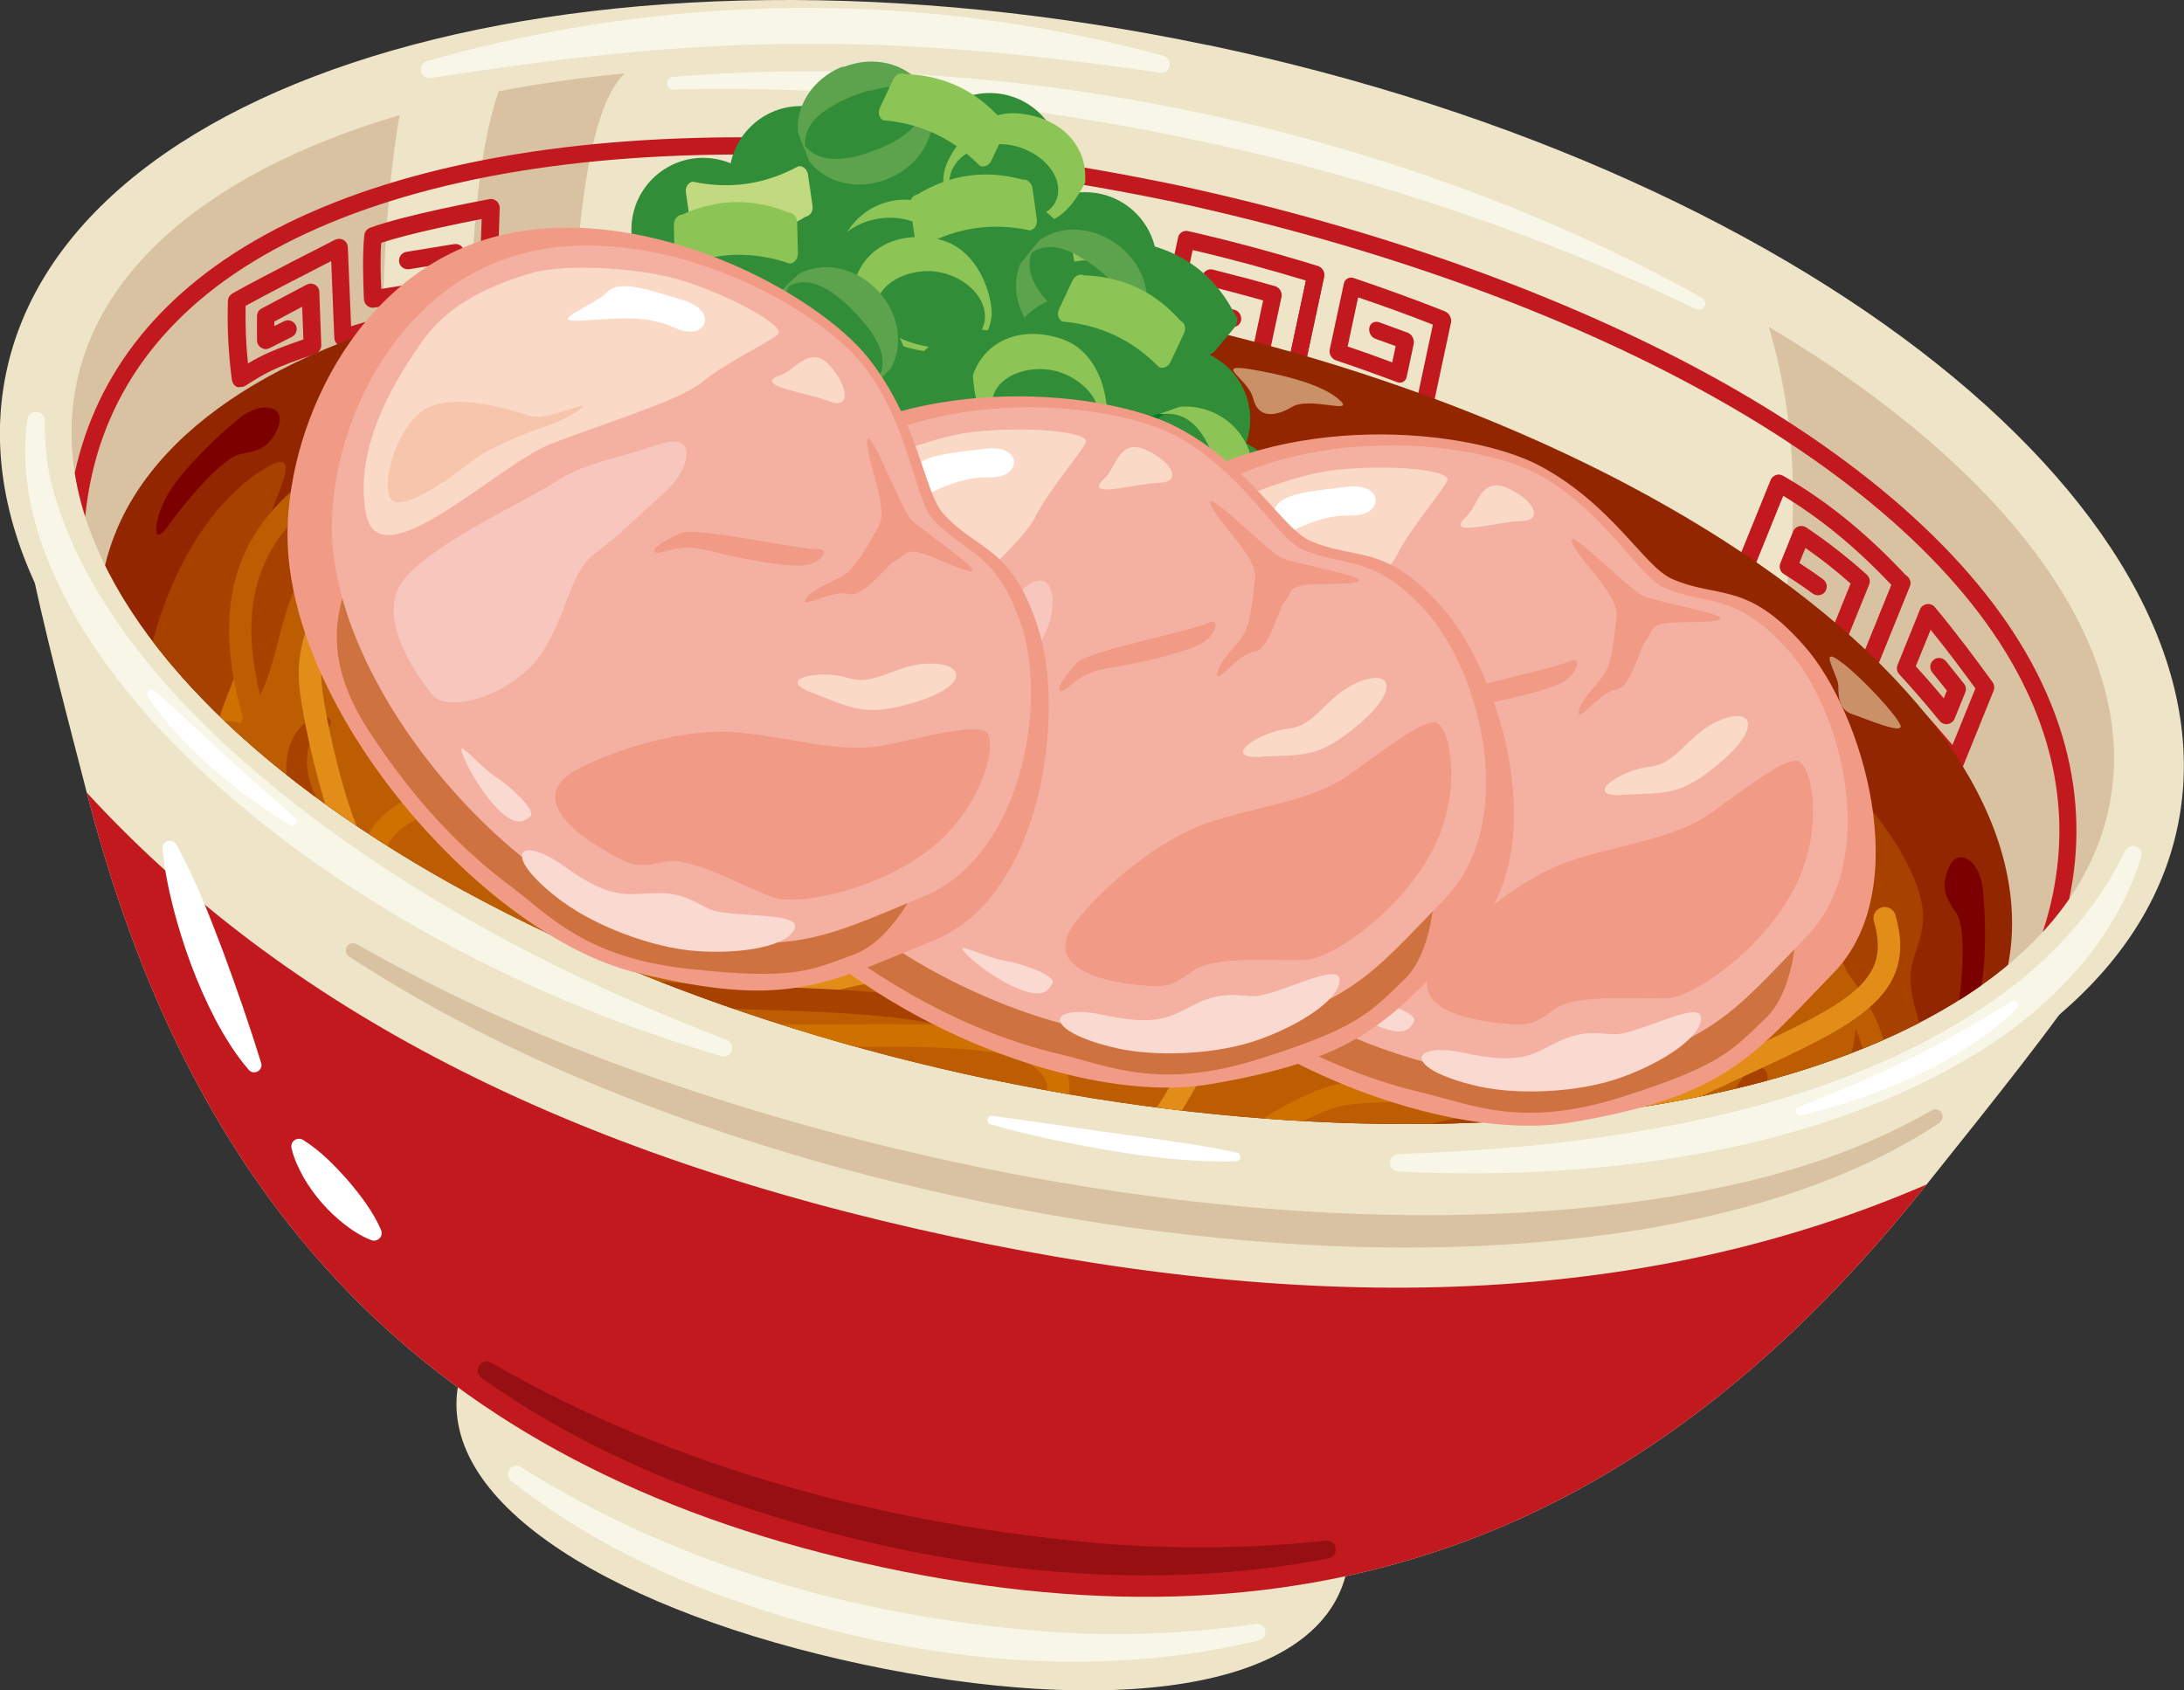 <?xml version="1.0" encoding="UTF-8"?>
<svg id="_レイヤー_2" data-name="レイヤー_2" xmlns="http://www.w3.org/2000/svg" xmlns:xlink="http://www.w3.org/1999/xlink" viewBox="0 0 120.93 93.62">
  <rect x="0" y="0" width="120.93" height="93.62" fill="#333333" stroke="none"/>
  <defs>
    <style>
      .cls-1 {
        fill: #d9c2a1;
      }

      .cls-2 {
        fill: #bb5d00;
      }

      .cls-3 {
        fill: #f8c284;
      }

      .cls-4 {
        fill: #f5ac3c;
      }

      .cls-5 {
        fill: #c2191f;
      }

      .cls-6 {
        fill: #e95504;
      }

      .cls-7 {
        fill: #a64100;
      }

      .cls-8 {
        fill: #cf7100;
      }

      .cls-9 {
        fill: #fff;
      }

      .cls-10 {
        fill: #ce723f;
      }

      .cls-11 {
        fill: #9c3400;
      }

      .cls-12 {
        fill: none;
      }

      .cls-13 {
        fill: #e38d19;
      }

      .cls-14 {
        fill: #fad9c7;
      }

      .cls-15 {
        fill: #d9340a;
      }

      .cls-16 {
        fill: #f7c5ab;
      }

      .cls-17 {
        fill: #f19a86;
      }

      .cls-18 {
        fill: #960f13;
      }

      .cls-19 {
        fill: #8cc456;
      }

      .cls-20 {
        fill: #007a28;
      }

      .cls-21 {
        fill: #c1da80;
      }

      .cls-22 {
        fill: #ca9068;
      }

      .cls-23 {
        fill: #5da24d;
      }

      .cls-24 {
        fill: #ec6c1f;
      }

      .cls-25 {
        fill: #a6410b;
      }

      .cls-26 {
        fill: #7d0000;
      }

      .cls-27 {
        fill: #f4b0a1;
      }

      .cls-28 {
        fill: #912600;
      }

      .cls-29 {
        fill: #ef8337;
      }

      .cls-30 {
        fill: #318d38;
      }

      .cls-31 {
        fill: #d07a16;
      }

      .cls-32 {
        fill: #f7c6bd;
      }

      .cls-33 {
        fill: #fad9d0;
      }

      .cls-34 {
        clip-path: url(#clippath);
      }

      .cls-35 {
        fill: #f8f6e7;
      }

      .cls-36 {
        fill: #f8c058;
      }

      .cls-37 {
        fill: #eee5c9;
      }
    </style>
    <clipPath id="clippath">
      <path class="cls-12" d="M54.85,59.79C24.57,53.44,1.83,36.64,4.12,21.89,6.47,6.72,34.26-.49,66.14,6.18c10.58,2.22,20.18,5.68,28.12,9.86,13.03,6.87,21.5,15.63,22.66,24,.25,1.83.16,3.64-.32,5.41-3.86,14.42-31.47,20.68-61.75,14.33Z"/>
    </clipPath>
  </defs>
  <g id="lalaport_x5F_anjo_x5F_sp_x5F_04_x5F_line_xA0_画像">
    <g>
      <g>
        <g>
          <path class="cls-37" d="M65.99,6.75c-15.46-3.3-44.11-3.62-53.99,1.04C6.74,10.27,3.08,13.46,1.44,17.98c-2.03,5.56.26,13.91,3.41,26.09,6.1,23.54,19.71,37.55,44.05,42.74,24.34,5.19,42.49-2.06,57.66-21.06,7.85-9.83,13.34-16.53,13.76-22.43.34-4.8-1.7-9.2-5.48-13.61-7.12-8.29-33.41-19.68-48.87-22.97h.02Z"/>
          <path class="cls-37" d="M51.68,73.8l25.01,5s-1.24,4.67-2.16,8.38c-1.65,6.63-13.38,7.85-26.76,5s-23.6-8.75-22.4-15.48c.67-3.76,1.44-8.53,1.44-8.53l24.87,5.63Z"/>
          <path class="cls-5" d="M4.8,43.88c.02.06.03.13.05.19,6.1,23.54,19.71,37.55,44.05,42.74,24.34,5.19,42.49-2.06,57.66-21.06.04-.05.08-.1.12-.15-14.85,6.43-32.4,7.49-53.88,2.91-21.48-4.58-37.07-12.7-48.01-24.63Z"/>
          <path class="cls-1" d="M107.39,62.19c-4.85,3.2-10.54,4.87-16.22,5.86-9.49,1.57-19.21,1.23-28.71-.08-5.69-.81-11.33-1.99-16.87-3.54-9.2-2.61-18.22-6.2-26.26-11.45-.19-.12-.24-.37-.12-.56.12-.18.36-.23.54-.13,3.29,1.87,6.69,3.55,10.18,5,19.12,7.94,46.17,12.86,66.54,8.21,3.65-.86,7.23-2.12,10.48-4,.19-.12.45-.06.56.14.11.19.05.43-.14.54h0Z"/>
          <path class="cls-37" d="M66.92,2.51C32.73-4.66,2.82,4.1.18,21.54c-2.55,16.87,21.56,35.64,53.79,42.4,32.24,6.76,61.9-.74,66.38-17.22,4.62-17.03-19.24-37.05-53.44-44.22Z"/>
          <path class="cls-35" d="M64.22,4.03c-7.53-1.12-15.11-1.83-22.72-1.55-5.92.18-11.79.93-17.65,1.84-.58.08-.79-.76-.2-.94C31.9,1.04,40.6.05,49.18.58c1.67.1,3.48.26,5.14.49,3.41.44,6.79,1.11,10.1,2.02.56.17.41,1.02-.2.94h0Z"/>
          <g>
            <path class="cls-35" d="M28.86,81.26c8.97,5.69,19.56,8.51,30.1,9.17,3.53.18,7.07.03,10.57-.49.26-.04.49.14.53.39.04.24-.12.47-.35.52-10.47,2.56-22.14.74-32.01-3.35-3.34-1.43-6.54-3.23-9.39-5.48-.45-.37.03-1.08.54-.76h0Z"/>
            <path class="cls-18" d="M27.21,75.48c10.4,6,22.32,9.05,34.23,10.04,3.98.28,7.99.24,11.97-.19.27-.03.52.17.55.44.03.26-.15.49-.4.54-11.88,2.31-24.91.16-36.11-4.2-3.8-1.52-7.46-3.42-10.79-5.8-.49-.37-.03-1.15.54-.84h0Z"/>
            <g>
              <path class="cls-9" d="M9.76,46.77c1.06,1.92,1.84,3.94,2.61,5.98.75,2.03,1.45,4.04,2.09,6.12.13.41-.41.71-.69.38-.74-.86-1.33-1.82-1.85-2.8-1.02-1.97-1.78-4.05-2.33-6.18-.27-1.07-.49-2.15-.59-3.26-.04-.43.55-.61.75-.24h0Z"/>
              <path class="cls-9" d="M16.79,63.14c.97.61,1.72,1.39,2.46,2.22.72.85,1.39,1.71,1.85,2.76.09.22,0,.47-.23.56-.11.05-.22.04-.32,0-.57-.22-1.05-.54-1.5-.89-.9-.71-1.66-1.58-2.24-2.58-.28-.5-.53-1.03-.67-1.62-.05-.23.09-.46.32-.51.12-.03.23,0,.32.05h0Z"/>
            </g>
          </g>
          <g class="cls-34">
            <path class="cls-37" d="M115.22,31.1c-7.34-9.11-24.11-20.73-48.94-25.89C41.39.04,21.3,3.69,10.89,9.01,5.35,11.84.88,20.31,2.54,25.6c1.96,6.28,7.35,14.07,7.25,28.06,14.68,15.52,11.85,24.25,39.74,30.2,27.89,5.95,25.14-.56,48-14.6,5.12-5.98,13.12-12.89,17.46-17.8,3.65-4.14,4.15-15.51.24-20.35Z"/>
            <g>
              <g>
                <path class="cls-5" d="M54.29,17.31c-.26-.03-.43-.26-.37-.52l1.04-4.87c-2.15-.25-4.31-.42-6.48-.52l-.94,4.41c1.47.07,2.94.17,4.4.31l.58-2.72c-.87-.08-1.74-.15-2.61-.21l-.19.9c.39.03.79.05,1.18.08.26.02.43.25.38.5-.05.26-.31.44-.57.42-.55-.04-1.1-.08-1.66-.11-.26-.02-.43-.23-.38-.49l.39-1.82c.05-.26.31-.45.57-.43,1.19.07,2.38.17,3.56.28.26.03.43.25.37.51l-.78,3.64c-.05.26-.31.44-.57.42-1.78-.17-3.56-.3-5.35-.37-.26-.01-.43-.23-.38-.48.38-1.78.76-3.56,1.14-5.34.05-.26.31-.45.57-.44,2.49.1,4.96.3,7.43.6.26.03.43.26.37.52-.38,1.78-.76,3.56-1.14,5.34-.05.26-.31.44-.57.41Z"/>
                <path class="cls-5" d="M61.64,18.48c-2.43-.48-4.88-.87-7.35-1.16-.26-.03-.43-.26-.37-.52l1.14-5.34c.05-.26.31-.44.57-.41.26.03.43.26.37.52-.35,1.63-.69,3.25-1.04,4.87,2.15.27,4.29.61,6.41,1.01l.94-4.41c-1.44-.28-2.89-.52-4.34-.74l-.58,2.72c.86.13,1.73.26,2.59.41.06-.3.13-.6.19-.9-.39-.07-.78-.13-1.17-.2-.26-.04-.42-.28-.37-.54.05-.26.31-.43.57-.39.55.09,1.09.18,1.63.28.26.05.42.29.37.55l-.39,1.82c-.05.26-.31.42-.57.38-1.17-.21-2.35-.4-3.52-.56-.26-.04-.43-.27-.37-.53l.78-3.64c.05-.26.31-.43.57-.4,1.77.25,3.53.55,5.28.89.26.05.42.3.37.56l-1.14,5.34c-.05.26-.31.42-.56.37Z"/>
              </g>
              <g>
                <path class="cls-5" d="M71.63,21.01c-.25-.08-.41-.35-.36-.6l1.04-4.87c-2.07-.63-4.16-1.2-6.27-1.69-.31,1.47-.63,2.94-.94,4.41,1.43.33,2.85.7,4.26,1.1l.58-2.72c-.84-.24-1.68-.46-2.53-.68l-.19.9c.38.1.76.2,1.14.3.25.07.41.33.36.59-.05.26-.3.41-.56.34-.53-.14-1.07-.28-1.6-.41-.25-.06-.42-.32-.36-.58l.39-1.82c.05-.26.31-.41.56-.35,1.15.29,2.3.59,3.45.92.25.07.41.34.36.59l-.78,3.64c-.05.26-.3.4-.55.33-1.72-.49-3.44-.94-5.18-1.34-.26-.06-.42-.31-.36-.57l1.14-5.34c.05-.26.31-.42.56-.36,2.42.55,4.81,1.2,7.18,1.93.25.08.41.35.35.6l-1.14,5.34c-.05.26-.3.4-.55.32Z"/>
                <path class="cls-5" d="M78.66,23.49c-2.31-.92-4.66-1.75-7.03-2.48-.25-.08-.41-.35-.36-.6l1.14-5.34c.05-.26.3-.4.55-.32.25.08.41.35.35.6l-1.04,4.87c2.06.65,4.11,1.37,6.13,2.17.31-1.47.63-2.94.94-4.41-1.37-.54-2.75-1.04-4.14-1.51l-.58,2.72c.83.28,1.65.57,2.47.88l.19-.9c-.37-.14-.74-.27-1.11-.4-.25-.09-.4-.37-.35-.62.05-.26.3-.39.55-.3.52.19,1.04.38,1.56.57.25.09.4.38.35.63l-.39,1.82c-.05.26-.3.39-.54.29-1.12-.42-2.24-.82-3.37-1.2-.25-.08-.41-.36-.35-.61l.78-3.64c.05-.26.3-.4.55-.31,1.69.57,3.37,1.18,5.04,1.84.24.1.4.38.34.64l-1.14,5.34c-.05.26-.3.38-.54.29Z"/>
              </g>
            </g>
            <path class="cls-1" d="M116.65,32.97c1.25,1.79,1.78,12.61-.37,19.93l-9.29,5.61-12.85-11.48s8.73-14.4,3.44-30.07c0,0,13.29,7.69,19.08,16.02Z"/>
            <g>
              <path class="cls-5" d="M103.31,37.43s-.06-.01-.08-.03c-.25-.1-.37-.38-.27-.63l1.77-4.37c-1.93-2.05-3.9-3.67-5.99-4.94l-1.78,4.4c1.58.77,3.08,1.7,4.55,2.84l.96-2.38c-.81-.72-1.65-1.38-2.5-1.97l-.34.83c.44.29.89.59,1.32.91.22.16.26.46.11.68-.16.22-.46.26-.68.11-.53-.39-1.07-.75-1.61-1.09-.2-.12-.28-.38-.19-.6l.71-1.76c.05-.14.17-.24.31-.28.14-.04.29-.02.41.06,1.14.76,2.27,1.64,3.36,2.62.15.14.2.35.13.54l-1.34,3.3c-.06.14-.18.25-.33.29-.15.04-.31,0-.43-.09-1.7-1.38-3.43-2.46-5.28-3.31-.24-.11-.34-.38-.25-.62l2.17-5.35c.05-.13.16-.23.29-.28.13-.05.28-.03.4.04,2.44,1.4,4.7,3.24,6.91,5.63.13.14.17.34.09.51l-1.89,4.66c-.09.22-.33.34-.55.29Z"/>
              <path class="cls-5" d="M108.16,42.68c-.11-.02-.2-.08-.27-.16-1.43-1.72-3.01-3.53-4.81-5.21-.15-.14-.2-.35-.12-.54l1.89-4.66c.1-.25.39-.37.63-.27.25.1.37.38.27.63l-1.76,4.35c1.52,1.44,2.88,2.97,4.12,4.44l1.27-3.13c-.73-1-1.57-2.13-2.48-3.25l-.82,2.02c.49.54,1.01,1.13,1.55,1.78l.17-.43c-.28-.36-.55-.69-.81-1.01-.17-.21-.14-.51.07-.69.21-.17.51-.14.69.07.32.39.64.8,1,1.25.11.14.13.32.07.48l-.59,1.45c-.06.16-.21.27-.38.3-.17.03-.34-.04-.45-.17-.81-.99-1.54-1.83-2.24-2.59-.13-.14-.16-.34-.09-.51l1.24-3.07c.06-.16.21-.27.38-.3.17-.03.34.04.45.17,1.19,1.43,2.28,2.9,3.19,4.15.1.14.12.31.06.47l-1.67,4.13c-.06.16-.21.27-.38.3-.06,0-.12,0-.18,0Z"/>
            </g>
            <g>
              <path class="cls-1" d="M6.03,13.91c-.43.93-9.13,13.12,2.83,25.25,3.27-.82,10-8.6,13.79-8.18-2.59-7.38-1.12-23.62-.18-25.89-1.41-.96-13.75,3.02-16.43,8.81Z"/>
              <path class="cls-1" d="M27.93,4.25c-2.84,6.45-1.62,23.16-1.88,26.09,2.11.06,1.87-1.44,5.67-1.01,0-2.6-.84-23.49,3.34-25.59-1.41-.96-6.7-.46-7.13.52Z"/>
            </g>
            <path class="cls-5" d="M13.22,21.46s-.07-.02-.1-.03c-.15-.07-.25-.21-.28-.38-.19-1.42-.27-2.97-.22-4.38,0-.17.1-.32.24-.41,1.44-.83,5.52-2.89,5.69-2.98.15-.07.32-.07.47.01.14.08.23.23.24.4l.18,4.38,1.11-.34s.01,0,.02,0c2.04-.54,3.98-.83,5.94-.9l.16-4.7c-1.22.24-4.01.8-5.56,1.32-.06.82-.04,1.73,0,2.55l3.69-.58-.04-.85-2.1.34c-.27.04-.52-.14-.56-.4-.04-.27.14-.52.4-.56l2.64-.43c.14-.02.28.01.39.1.11.09.17.22.18.36l.08,1.83c.01.25-.17.47-.41.5l-4.67.73c-.14.02-.28-.02-.38-.11-.11-.09-.17-.22-.18-.36-.04-1.07-.09-2.4.02-3.54.02-.19.14-.34.31-.41,1.96-.73,6.42-1.55,6.61-1.59.14-.03.29.01.41.11.11.1.17.24.17.39l-.2,5.77c0,.26-.22.47-.48.47-2.03.03-4.05.31-6.16.87l-1.7.52c-.14.04-.3.02-.42-.07-.12-.09-.2-.23-.2-.38l-.17-4.25c-1.17.6-3.55,1.82-4.74,2.48-.02,1.03.02,2.13.13,3.19.79-.47,1.42-.76,3.07-1.33l-.07-1.81-1.54.82v.25s.54-.27.54-.27c.24-.12.53-.02.65.22.12.24.02.53-.22.65l-1.23.62c-.15.08-.33.07-.47-.02-.14-.09-.23-.24-.23-.41v-1.33c0-.18.09-.35.25-.43l2.49-1.32c.15-.08.33-.08.47,0,.15.08.24.24.24.4l.11,2.95c0,.21-.13.41-.33.48-2.36.8-2.73,1.04-3.86,1.76-.11.07-.24.09-.36.07Z"/>
            <path class="cls-35" d="M37.26,4.26c19.05-1.58,40.28,2.93,56.99,12.24.17.1.23.31.13.48-.09.16-.3.22-.46.14-13.17-6.35-27.5-10.11-42.02-11.6-4.84-.48-9.72-.68-14.6-.56-.2,0-.36-.15-.36-.35,0-.19.14-.34.32-.36h0Z"/>
            <path class="cls-28" d="M53.14,67.78C24.78,61.83,3.49,46.1,5.63,32.28c2.2-14.21,28.23-20.97,58.09-14.71,9.91,2.08,18.9,5.32,26.34,9.24,12.2,6.43,20.14,14.64,21.22,22.48.24,1.72.15,3.41-.3,5.07-3.62,13.51-29.47,19.36-57.84,13.42Z"/>
            <path class="cls-22" d="M102.06,36.75c1.1.86,2.82,2.71,3.15,3.37.33.66-1.92-.33-2.66-.57-.73-.23-.76-1.02-.76-1.57,0-.55-1.24-2.42.26-1.23Z"/>
            <path class="cls-22" d="M61.13,18.51c2.04.39,2.9.74,3.65,1.07.75.34-.87.75-2.07.61s-2.89-1.94-1.58-1.69Z"/>
            <path class="cls-22" d="M19,20.61c1.62-.92,3.25-1.48,4.36-1.47,1.11,0-.42,1.14-.98,1.55s.26.52-.5.77c-.76.25-.52-.4-1.32-.22-.8.18-2.63-.03-1.57-.63Z"/>
            <path class="cls-22" d="M69.35,20.47c2.65.46,4.22,1.07,4.9,1.76.68.69-1.76-.26-2.7.3-.95.57-1.9.64-2.16-.46-.26-1.1-2.32-1.99-.04-1.6Z"/>
            <path class="cls-26" d="M9.29,29.15c1.03-1.43,3.03-3.83,4.06-4.01s1.62-.38,2.06-1.51-.92-1.48-2.17-.46c-1.26,1.02-3.07,2.79-3.89,4.11-.82,1.32-1.02,3.21-.06,1.88Z"/>
            <path class="cls-26" d="M108.36,56.26c.28-1.74.56-4.85-.05-5.71-.6-.86-.88-1.41-.39-2.53.49-1.12,1.7-.4,1.87,1.21.17,1.61.2,4.14-.14,5.66-.35,1.51-1.54,2.99-1.29,1.38Z"/>
            <path class="cls-7" d="M8.11,37c.94-4.65,3.14-8.76,6.23-10.85,3.09-2.09.4,2.12.29,3.52-.12,1.4,1.04-4.97,9.94-5.2,8.9-.24-.27,30.19-.27,30.19l-11.11-6.38-5.07-11.28Z"/>
            <path class="cls-7" d="M99.35,40.76c2.68,1.93,5.66,5.27,6.74,8.15,1.08,2.87-.44,3.64-.3,5.53.14,1.89,1.11,3.05.57,4.63-.54,1.58-15,5.48-15,5.48l-3.94-16.16,11.93-7.63Z"/>
            <path class="cls-26" d="M32.05,17.5c2.6-.54,5.1-.72,8.25-.82,3.15-.1-.54.65-1.25,1.02-.71.37.36.46.16.74-.19.27-2.29.69-3.38.45s-.29-.38-.12-.75c.17-.37-2.13.45-2.91.1-.78-.35-3.01-.28-.74-.75Z"/>
            <path class="cls-26" d="M46.43,16.68c1.81.17,5.77.24,6.67.2.89-.04-1.65.85-2.45,1.03-.81.17-1.36.87-2.06.77-.7-.1-.19-.81-.71-.92s-2.54-1.18-1.44-1.08Z"/>
            <g>
              <path class="cls-2" d="M101.99,59.66c-2.51,4.75-6.08,4.26-10.82,7.77-6.06,4.48-5.73,2.26-10.9,2.36-4.48.09-5.1,2.06-11.6,3.36-4.54.91-10.28-.89-14.35-1.88-6.35,2.17-24.61-5.89-28.66-8.32-7.9-4.74-6.57-5.57-8.18-9.24-1.61-3.67-11.03-10.26-4.91-13.34,4.01-2.01,1.45-8.66,7.67-12.23,5.19-2.97,10.71-10.02,17.92-6.53,1.8-1.3,7.15,1.78,11.71.45,6.99-2.04,15.22-.47,20.8,3.6,6.38,7.93,8.12,2.76,12.96,3.35,4.63.56,7.09,1.08,12.53,6.01,3.66,3.32,5.84,9.73.76,12.67,4.6,2.76,7.24,7.84,5.07,11.95Z"/>
              <path class="cls-28" d="M44.58,58.74c2.41-.01,6.81.57,9.32,2.68,2.52,2.11,7.1,1.29,9.33,1.99,2.23.7-4.89,1.82-9.41-.15-2.04-.89-2.06-1.3-5.21-2-3.15-.71-5.21-2.51-4.03-2.51Z"/>
              <path class="cls-11" d="M85.83,51.1c-1.42,2.31-6.16-.57-8.99,1.06-3.61,2.09-.94,3.53-4.11,3.45-2.75-.07-3.09.9-7.05,1.38-2.77.34-1.52-3.39-8.2-3.12-3.85.92-14.67-3.44-17.23-4.76-4.98-2.57-4.58-6.45-5.67-8.32-1.09-1.88-5.29-2.1-1.6-3.48,2.41-.9-1.77-1.58,1.96-3.21,3.11-1.35,4.87-1.6,10.64-3.67,1.08-.6,4.44,1.07,7.22.52,4.25-.84,9.35.16,12.89,2.34,4.13,4.13,5.07,1.59,8.06,2.01,2.86.4,4.39.72,7.86,3.33,2.34,1.75,3.84,5.02.79,6.36,2.9,1.5,4.66,4.11,3.43,6.11Z"/>
              <path class="cls-7" d="M50.86,52.79c-.33-.07-.56-.39-.51-.73.05-.35.38-.6.73-.55,2.61.38,5.77.08,8.83-.21,4.84-.45,9.41-.88,12.09,1.15.29.22.34.62.12.91s-.62.34-.91.12c-2.28-1.73-6.61-1.33-11.19-.9-3.14.29-6.38.6-9.14.2-.01,0-.03,0-.04,0Z"/>
              <path class="cls-7" d="M80.29,68.5c-.53-.11-1.06-.25-1.57-.4-.34-.1-.54-.47-.43-.81.1-.34.47-.54.81-.43,2.18.66,4.67.94,6.2.7.76-.12,1.44-.63,2.29-1.27.79-.6,1.7-1.27,2.93-1.85,2.36-1.1,4.74-2.47,6.14-5.07.17-.32.56-.43.88-.26.32.17.43.56.26.88-1.58,2.93-4.17,4.44-6.74,5.63-1.11.52-1.95,1.15-2.7,1.71-.96.72-1.79,1.35-2.87,1.51-1.33.21-3.29.07-5.2-.34Z"/>
              <path class="cls-7" d="M18.02,40.31c-1.18.34-1.16,2.09-.83,3.07.86,2.58,3.24,4.48,5.46,6,1.18.8,2.43,1.52,3.7,2.23.15.08.2.27.12.42-.08.14-.24.19-.38.14-1.38-.51-2.72-1.13-4.01-1.87-.79-.46-1.6-.99-2.33-1.56-.25-.18-.63-.52-.87-.72l-.41-.39c-1.1-1.09-2.1-2.37-2.47-3.92-.31-1.17-.19-2.66.77-3.56.34-.32.82-.53,1.29-.45.17.02.28.18.26.35-.02.16-.16.25-.3.27h0Z"/>
              <path class="cls-2" d="M68.02,27.39c-.22-.05-.4-.21-.47-.44-.09-.33.1-.67.43-.77,6.69-1.92,13.03,1.31,16.07,2.86.71.36,1.27.65,1.59.75.33.1.51.45.4.78-.1.33-.45.51-.78.4-.42-.13-.99-.42-1.78-.83-3.13-1.59-8.94-4.56-15.16-2.77-.1.03-.2.03-.3.01Z"/>
              <path class="cls-7" d="M62.2,69.75c-.77-.16-1.58-.41-2.42-.75-.33-.14-.49-.51-.36-.85.14-.33.51-.49.85-.36,5.65,2.3,9.3-.05,13.16-2.54,2.64-1.7,5.37-3.47,8.66-3.37,8.11.24,8.42-6.97,8.57-10.43.02-.47.04-.85.07-1.13.25-2.01-.06-2.92-.91-5.35-.12-.34.06-.71.4-.83.34-.12.71.06.83.4.87,2.5,1.26,3.63.97,5.94-.03.23-.04.6-.06,1.02-.14,3.27-.52,11.95-9.91,11.67-2.88-.08-5.33,1.49-7.92,3.16-3.28,2.12-6.93,4.48-11.93,3.41Z"/>
              <path class="cls-7" d="M97.87,39.28c1.07,1.74,1.53,4.15.38,5.99-.4.63-.98,1.11-1.63,1.38-.17.07-.37,0-.44-.18-.05-.13-.02-.27.07-.37.81-.88,1.27-1.83,1.36-3,.1-1.18-.14-2.38-.36-3.58-.07-.36.42-.56.61-.25h0Z"/>
              <path class="cls-7" d="M41.64,31.11c-4.23,8.45,17.37,13.92,23.14,13.8,1.6.05,3.08-.42,4.7-.5,1.68-.06,3.32.66,4.77,1.31.97.43,1.92.89,2.88,1.3,1.97.87,3.74,1.36,5.7.2.16-.09.36-.04.45.13.09.15.03.35-.11.44-.47.29-.97.55-1.51.71-1.63.51-3.36-.01-4.88-.62-1.92-.73-3.84-1.76-5.82-2.19-1.52-.36-2.98.18-4.51.37-5.64.73-15.15-2.12-20.17-4.8-3.98-2.08-8.31-5.84-5.84-10.73.43-.79,1.58-.21,1.22.6h0Z"/>
              <path class="cls-7" d="M42.27,24.81c-1.97-.63-3.9-1.43-5.98-1.37-4.88.13-8.6,3.98-11.71,7.39-.48.52-.96,1.05-1.51,1.55-.49.45-1.01.81-1.36,1.38-1.41,2.16-1,5.14.6,7.12.22.28.17.69-.12.91-.28.22-.69.17-.91-.12-.92-1.19-1.56-2.65-1.7-4.19-.07-.77-.03-1.54.15-2.3.26-1.14.8-2.25,1.66-3.07.33-.31.56-.46.8-.7,1-.93,1.9-2.03,2.85-3.04,3.34-3.68,8.24-7.03,13.43-5.66,1.43.34,2.73.97,4.01,1.46.38.16.19.74-.21.63h0Z"/>
              <path class="cls-7" d="M44.13,27.68c-1.99-.64-3.96-1.46-6.08-1.37-4.92.17-8.72,4.19-11.84,7.62-.49.53-.99,1.07-1.57,1.56-.1.09-.47.39-.57.49-1.16,1.22-1.72,2.99-1.68,4.67.04,1.3.49,2.56,1.29,3.58.22.28.17.69-.11.91-.28.22-.7.17-.91-.12-.47-.62-.87-1.31-1.12-2.04-.27-.73-.41-1.51-.43-2.29-.05-2.04.63-4.14,2.06-5.62.14-.14.49-.43.64-.56.5-.43.98-.94,1.46-1.46,1.43-1.57,2.9-3.27,4.62-4.59,2.32-1.82,5.15-3.26,8.17-3.18,2.21,0,4.34.97,6.29,1.77.39.16.21.74-.21.63h0Z"/>
              <path class="cls-2" d="M63.92,75.14c-5.28-1.13-12.05-4.89-12.34-5.06-.3-.17-.41-.55-.24-.85.17-.3.55-.41.85-.24.07.04,7.37,4.1,12.51,5.03,5.83,1.05,10.16-.28,15.97-4.9.27-.21.66-.17.87.1.21.27.17.66-.1.87-6.06,4.81-10.82,6.26-16.97,5.15-.18-.03-.37-.07-.55-.11Z"/>
              <path class="cls-8" d="M57.26,69.16c-.16-.03-.31-.07-.46-.12-2.12-.69-3.42-1.68-4.57-2.55-1.73-1.31-3.22-2.44-7.12-2.55-4.6-.13-9.05-2.27-12.97-4.17-2.06-1-4.01-1.94-5.81-2.51-5.1-1.64-8.75-3.67-12.35-9.19-3.22-4.95-2.22-7.48-1.24-9.93.09-.23.18-.45.27-.69.12-.32.48-.48.8-.36.32.12.48.48.36.8-.09.24-.18.47-.28.7-.93,2.35-1.74,4.38,1.13,8.79,3.41,5.24,6.74,7.09,11.69,8.68,1.88.6,3.87,1.56,5.97,2.58,3.81,1.84,8.13,3.92,12.47,4.05,4.3.12,6.02,1.42,7.84,2.8,1.12.85,2.28,1.73,4.2,2.36,2.63.85,6.33-1.64,9.9-4.04,2.76-1.86,5.38-3.62,7.55-3.86,1.51-.16,2.85-.15,4.14-.15,2.79.02,5.2.04,8.41-1.77,1.74-.98,2.67-2.36,2.71-4,.06-2.78-2.45-5.95-6.87-8.7-2.23-1.39-4.25-1.56-5.99-.53-3.32,1.97-4.79,7.64-4.7,9.25.02.34-.24.64-.59.66-.34.02-.64-.24-.66-.59-.12-2.1,1.55-8.16,5.31-10.39,2.18-1.29,4.63-1.11,7.28.54,4.88,3.03,7.53,6.51,7.46,9.78-.04,2.07-1.23,3.86-3.34,5.05-3.5,1.97-6.18,1.95-9.03,1.93-1.25,0-2.55-.02-3.99.14-1.87.2-4.35,1.88-6.99,3.66-3.64,2.45-7.39,4.98-10.52,4.32Z"/>
              <path class="cls-7" d="M69.22,26.46c1.14,1.92,3.16,3.21,5.26,3.86,1.07.33,2.17.48,3.3.62,2.32.28,4.64.35,6.98.54,2.37.19,4.8.74,6.88,1.94,1.05.58,2.01,1.29,2.93,2.03.13.11.15.3.04.43-.11.13-.29.15-.42.05-.93-.69-1.89-1.32-2.92-1.83-2.04-1.06-4.3-1.47-6.59-1.57-2.33-.12-4.69-.12-7.02-.32-.59-.04-1.22-.12-1.8-.27-2.66-.62-5.24-2.09-6.75-4.42-.17-.26-.31-.52-.45-.83-.07-.16,0-.34.16-.4.16-.07.33,0,.4.16h0Z"/>
              <path class="cls-7" d="M60.32,27.59c1.35.14,2.62.7,3.82,1.3,1.77.92,3.41,2.05,4.94,3.31.48.4.92.86,1.43,1.22,3.89,2.63,10.31,2.01,14.89,2.23.66.03,1.31.07,1.98.16.7.11,1.39.23,1.99.69.13.11.15.3.04.43-.11.13-.3.15-.43.04-.46-.33-1.11-.41-1.68-.48-5.6-.42-13.69,1.28-18.34-2.68-1.68-1.47-3.34-2.99-5.26-4.13-.81-.49-1.66-.93-2.55-1.25-.29-.1-.6-.2-.9-.24-.37-.07-.32-.63.07-.61h0Z"/>
              <path class="cls-2" d="M83.78,71.96c-2.83-.6-5.73-2.53-8.84-5.88-.23-.25-.22-.64.03-.88.25-.23.64-.22.88.03,6.14,6.6,10.94,7.38,17.15,2.79,1.77-1.31,3.5-2,5.03-2.61,2.63-1.05,4.53-1.82,5.24-5.1.52-2.43-1.51-5.56-3.61-7.45-1.64-1.46-3.3-2.21-4.23-1.89-.33.11-.68-.07-.79-.39-.11-.33.07-.68.39-.79,1.39-.47,3.43.33,5.45,2.14,2.45,2.19,4.63,5.7,4,8.64-.85,3.93-3.23,4.88-6,5.99-1.46.58-3.11,1.25-4.75,2.46-3.35,2.47-6.27,3.45-9.19,3.07-.25-.03-.51-.08-.77-.13Z"/>
              <path class="cls-31" d="M100.59,64.79c.44-.43.98-.81,1.45-1.2.16-.13.32-.27.5-.4.07-.05.16-.04.21.03.03.04.04.1.02.15-.18.42-.49.77-.84,1.06-.16.15-1.29.88-1.37.5-.01-.05,0-.1.04-.14h0Z"/>
              <path class="cls-2" d="M39.5,70.49c-3.84-.82-8.22-2.23-13.15-4.22-2.84-1.15-8.55-5.51-9.83-10.1-.55-1.99-.24-3.79.93-5.36.21-.28.59-.33.87-.13.28.21.33.59.13.87-.93,1.24-1.17,2.68-.73,4.28,1.16,4.14,6.54,8.24,9.1,9.28,7.77,3.15,18.38,6.45,24.77,4.26.32-.11.68.06.79.39.11.32-.06.68-.39.79-3.12,1.07-7.3,1.04-12.5-.07Z"/>
              <path class="cls-13" d="M45.63,51.85c-4.69-1-9.11-2.5-11-4.74-.79-.93-1.12-1.95-.99-3.03.11-.97.58-1.77,1.39-2.4,3.25-2.51,11.49-1.36,15.91-.75.67.09,1.25.17,1.67.22,1.07.12,2.37-.18,4.03-.55,2.56-.58,5.75-1.29,9.99-.94,3.51.29,5.42,1.22,6.95,1.96,1.52.74,2.43,1.18,4.21.67.33-.1.67.09.77.42.1.33-.09.67-.42.77-2.24.65-3.5.04-5.1-.74-1.44-.7-3.22-1.57-6.5-1.84-4.05-.33-7.14.36-9.61.92-1.7.38-3.16.71-4.44.57-.43-.05-1.02-.13-1.71-.23-3.94-.55-12.14-1.69-14.98.5-.54.42-.84.93-.91,1.56-.09.73.15,1.41.71,2.08,1.6,1.89,5.77,3.5,12.07,4.67,4.73.88,9.98,1.36,13.31,1.53.34.02.61.31.59.65-.02.34-.31.61-.65.59-1.3-.06-8.56-.47-15.26-1.9Z"/>
              <path class="cls-7" d="M17.7,53.5c3.46,3.36,7.3,6.46,11.63,8.6,4.4,2.07,8.86,4.13,13.52,5.52,3.08.9,6.31,1.56,9.52,1.24.17-.02.32.1.34.27.02.17-.1.31-.26.34-1.66.23-3.33.19-4.98,0-5.75-.71-11.17-2.94-16.44-5.2-.37-.16-1.33-.58-1.69-.73-3.23-1.45-6-3.76-8.61-6.11-1.22-1.12-2.37-2.28-3.48-3.51-.25-.29.15-.71.45-.42h0Z"/>
              <path class="cls-7" d="M21.87,54.67c3.13,2.45,6.58,4.58,10.26,6.07.67.28,1.66.65,2.33.92,1.71.71,3.39,1.54,5.09,2.24,1.84.77,3.73,1.42,5.66,1.92,1.94.49,3.91.84,5.9,1.07.17.02.3.17.27.35-.02.16-.17.28-.33.27-1.35-.11-2.7-.23-4.04-.46-2.69-.42-5.33-1.16-7.87-2.13-1.59-.6-3.11-1.29-4.68-1.9-.23-.09-.7-.26-.93-.34-3.24-1.1-6.18-2.95-8.92-4.96-1.09-.81-2.14-1.66-3.15-2.59-.28-.27.08-.72.41-.46h0Z"/>
              <path class="cls-8" d="M48.76,74.09c-.07-.01-.13-.04-.19-.08-1.57-.96-2.33-1.99-2.33-3.13,0-2.28,3.11-4.15,6.39-6.12,2.46-1.48,5.25-3.16,5.35-4.47.01-.14.04-.56-.67-1.16-1.44-1.2-5.8-1.17-10.42-1.15-4.23.02-9.03.05-13.29-.75-3.01-.56-5.88-1.64-8.3-3.12-2.27-1.38-3.95-3.01-4.73-4.59-.59-1.18-.66-2.31-.19-3.25,1.54-3.1,7.35-3.94,17.27-2.5,7.63,1.11,15.63,3.3,18.87,4.5,6.08,2.25,11.49,1.19,13.05-.45.43-.45.54-.9.34-1.38-1.97-4.7-7.96-6.04-12.78-7.12-1.42-.32-2.76-.62-3.92-.98-1.96-.61-7.57-.97-13-1.33-12.09-.79-15.65-1.23-15.97-2.64-.11-.51.19-.97.9-1.36,3.25-1.78,6.56-2.76,10.43-3.07,5.14-.42,11.04.36,18.04,2.38,2.78.8,11.24,3.24,15.5.54,5.75-3.64,13.74-4.74,17.06-4.12.33.06.56.39.5.73-.06.34-.39.56-.73.5-3.2-.6-10.89.61-16.17,3.95-4.25,2.69-11.46,1.06-16.51-.39-6.76-1.95-12.68-2.73-17.6-2.33-3.69.3-6.84,1.23-9.93,2.92-.03.02-.06.03-.08.05.45.2,1.64.53,4.74.86,2.81.3,6.41.54,9.89.76,5.76.37,11.19.73,13.29,1.38,1.11.34,2.42.64,3.82.95,5.1,1.14,11.45,2.56,13.66,7.85.4.95.19,1.91-.59,2.72-2.07,2.16-8.15,3.06-14.38.75-7.79-2.88-31.8-8.26-34.6-2.62-.29.59-.23,1.31.19,2.14,1.3,2.61,5.89,5.87,12.14,7.04,4.15.78,8.88.75,13.06.73,5.27-.03,9.43-.05,11.22,1.43.8.67,1.18,1.41,1.12,2.21-.15,1.95-2.97,3.65-5.95,5.45-2.71,1.63-5.78,3.48-5.78,5.06,0,.67.58,1.36,1.74,2.07.29.18.39.56.21.85-.14.23-.41.34-.66.28Z"/>
              <path class="cls-2" d="M14.01,40.47c-.21-.05-.4-.2-.47-.43-2.59-8.52,1.15-12.22,5.16-14.7,5.48-3.41,11.15-6.93,16.09-4.5.31.15.44.52.28.83-.15.31-.52.44-.83.28-4.02-1.98-8.51.47-14.89,4.44-2.41,1.5-3.85,2.95-4.66,4.71-1.04,2.26-1.03,5.06.04,8.58.1.33-.09.68-.41.78-.1.03-.21.03-.31.01Z"/>
              <path class="cls-13" d="M40.86,37.1c-1.92.34-4.03,2.23-2.37,4.13.38.44.76.73,1.26,1.09.52.38,1.01.82,1.45,1.3,1.38,1.54,1.64,2.64,3.8,3.26,5.59,1.54,10.3.67,15.03-2.66,3.07-2.01,5.81-5.29,9.78-5.25,1.39,0,2.7.51,4.04.41,1.02-.05,2.15-.09,3.17-.17,1.1-.11,2.28-.13,3.3-.57.11-.07.01-.03,0,.09-.02.09,0,.16.02.17-.59-.54-1.44-.81-2.21-1.13-.32-.12-.48-.48-.36-.8.12-.32.48-.48.8-.36.58.22,1.16.45,1.75.76.78.38,1.75,1.22.95,2.1-.99.96-4.54.98-5.98,1.09-.44.02-1.17.05-1.6.07-.75.03-1.51-.1-2.17-.22-2.46-.55-4.37.12-6.39,1.55-.35.24-.73.53-1.06.79-2.98,2.39-6.26,4.77-10.08,5.68-2.45.6-5.04.54-7.5.1-1.27-.23-2.55-.51-3.68-1.24-1.09-.67-1.74-1.9-2.56-2.79-.6-.68-1.31-1.13-2.03-1.7-3.26-2.68-1.25-6.29,2.4-7.03.9-.15,1.13,1.14.26,1.33h0Z"/>
              <path class="cls-13" d="M42.92,55.93c-.27-.06-.48-.29-.49-.58-.01-.34.25-.63.6-.65.16,0,.65-.19,1.09-.36,1.38-.52,3.47-1.3,5.85-1.15,4.36.29,7.54,1.87,10.34,3.26,4.65,2.31,8.01,3.99,14.22-1.6,3.77-3.39,7.6-2.23,10.98-1.2,3.48,1.06,6.49,1.97,9.24-1.7.43-.58,1.79-2.66,1.13-5.25-.66-2.6-3.13-4.89-7.33-6.82-6.67-3.06-9.24-2.46-11.72-1.89-1.52.35-3.08.72-5.44.3-2.13-.37-3.52-1.08-4.24-2.15-.86-1.28-.55-2.78-.32-3.87.08-.38.16-.75.17-1.02,0-.12,0-.24.02-.36.05-1.06.11-2.26-.69-3.1-.73-.77-2.12-1.18-4.14-1.2-1.35-.02-2.75-.21-4.12-.5-5.1-1.09-9.75-3.58-10-3.71-5.82-3.15-10.27-.37-15.91,3.15l-.74.46c-.77.48-1.88.98-3.16,1.55-4.47,2-10.58,4.74-10.47,9.97.03,1.55,1.34,7.4,2.41,9.2.18.3.08.68-.22.85-.3.18-.68.08-.85-.22-1.2-2.02-2.55-8.08-2.59-9.81-.13-6.05,6.69-9.11,11.21-11.13,1.24-.56,2.31-1.04,3.01-1.47l.73-.46c5.75-3.58,10.71-6.68,17.16-3.19.3.16,7.44,3.99,13.54,4.06,2.4.03,4.05.55,5.03,1.6,1.16,1.23,1.08,2.84,1.02,4.01,0,.12-.01.23-.02.34-.01.38-.1.79-.19,1.23-.21.97-.44,2.07.13,2.92.52.76,1.67,1.31,3.42,1.62,2.11.37,3.48.05,4.94-.29,2.69-.62,5.46-1.27,12.52,1.97,4.56,2.09,7.26,4.66,8.02,7.64.79,3.12-.83,5.61-1.34,6.3-3.27,4.36-6.99,3.23-10.59,2.14-3.37-1.02-6.54-1.98-9.79.94-6.84,6.15-10.9,4.13-15.6,1.79-2.7-1.34-5.76-2.86-9.87-3.14-2.12-.14-4.05.59-5.33,1.07-.67.25-1.12.42-1.48.44-.05,0-.11,0-.15-.01Z"/>
              <path class="cls-7" d="M34.38,55.36c-1.55-.33-2.51-.88-2.69-1.84-.07-.35.17-.69.52-.76.35-.07.69.17.76.52.03.14.28.63,2.52.95,1.72.25,4.05.32,6.51.4,3.31.11,7.05.23,9.98.81,3.01.6,4.71.52,6.36.44,2.14-.1,4.16-.19,8.48,1.37.34.12.51.49.39.83-.12.34-.49.51-.83.39-4.07-1.48-5.88-1.39-7.98-1.3-1.64.08-3.51.16-6.67-.47-2.82-.56-6.51-.68-9.76-.78-3.11-.1-5.75-.18-7.57-.57Z"/>
              <path class="cls-13" d="M66.6,69.67c-.87-.18-1.64-.46-2.29-.84-1.42-.82-2.17-2.08-2.16-3.62,0-.89.75-2.06,1.69-3.53,1.31-2.05,2.95-4.6,2.17-6.13-.54-1.06-2.27-1.66-5.12-1.8-.34-.02-.61-.31-.59-.65.02-.34.31-.61.65-.59,3.38.16,5.39.97,6.17,2.47,1.11,2.16-.74,5.05-2.22,7.37-.7,1.09-1.5,2.33-1.5,2.86,0,1.1.52,1.95,1.54,2.55,3.34,1.93,12.02,1.04,21.54-4.44,3.8-2.18,7.14-3.73,9.82-4.96,6.28-2.9,8.41-4.07,7.46-7.33-.1-.33.09-.67.42-.77.33-.1.67.09.77.42,1.3,4.46-2.25,6.1-8.13,8.81-2.66,1.23-5.97,2.76-9.72,4.91-7.52,4.33-15.58,6.32-20.5,5.28Z"/>
              <g>
                <path class="cls-36" d="M31.04,60.33c1.92-.75,4.61-1.59,6.88.02,1.82,1.29,3.9-1.9,5.01-2.01.82-.08-.03,1.99-.8,3.68-.77,1.69-4.85,2.65-7.09,2.17-2.23-.49-5.15-3.41-4-3.86Z"/>
                <path class="cls-4" d="M33.58,62.21c1.2.75,3.92,1.29,5.3.7,1.38-.6,2.84-2.46,2.3-2.22s-1.27.64-2.61.83c-1.54.22-5.67.25-4.98.69Z"/>
              </g>
              <path class="cls-2" d="M16.79,59.71c-1.46-.31-2.67-.92-3.65-1.84-1.81-1.69-2.43-4.07-2.89-5.82-.04-.15-.08-.29-.11-.43-.17-.62-.4-1.3-.65-2.01-1.06-3.09-2.38-6.94,1.07-9.01,1.21-.72,2.27-.86,3.16-.4,1.63.84,1.88,3.32,1.91,3.6.03.34-.23.64-.57.67-.34.03-.64-.23-.67-.57h0c-.05-.57-.37-2.16-1.24-2.6-.48-.25-1.13-.12-1.95.36-2.4,1.44-1.74,4.03-.53,7.54.25.74.49,1.43.67,2.1.04.14.08.29.12.44.92,3.52,2.19,8.35,11.26,6.6.34-.07.66.16.73.49.06.34-.16.66-.49.73-2.41.46-4.45.52-6.16.15Z"/>
              <g>
                <path class="cls-6" d="M44.27,66.69c3.77-2.42,10.88-6.33,12.68-5.84,1.79.49,2.55,1.81,2.85,2.4.31.59-11.6,6.22-12.73,6.72-1.12.5-3.81-2.63-2.8-3.28Z"/>
                <path class="cls-15" d="M44.87,67.44c.03-.42,1.52,1.27,1.96,1.3.44.02,8.44-4.35,9.11-4.39.67-.03-.67.97-1.68,1.61s-6.48,3.68-7.12,3.62c-.63-.06-2.33-1.27-2.27-2.14Z"/>
                <path class="cls-24" d="M52.82,62.83c-.61.7,1.35-.76,2.14-.17s1.16,1.01,1.75.24c.58-.76,1.4-.7,1.81-.5s-1.49-1.16-2.06-1.11-3.21,1.05-3.63,1.54Z"/>
                <path class="cls-29" d="M46.01,66.47c.45-.43,1.11-.61,1.06-.27-.04.33-.22.53-.48.71-.26.18-1.01-.03-.58-.44Z"/>
              </g>
              <path class="cls-3" d="M57.05,68.31c1.58.3,3.19-.11,4.66-.7.08-.03.17,0,.19.09.02.06,0,.13-.05.17-.17.12-.35.24-.54.35-1.31.71-2.99,1.09-4.38.37-.15-.09-.05-.31.12-.26h0Z"/>
              <path class="cls-25" d="M79.02,50.73c2.25.2,2.77.38,3.1.13.33-.24-.98-1-2.37-1.06s-2.31-.38-3.44-.62c-1.13-.24,1.57,1.45,2.7,1.55Z"/>
            </g>
            <path class="cls-5" d="M112.68,54.24s-.06-.02-.09-.03c-.24-.11-.35-.38-.24-.62,2.37-5.36,2.23-10.71-.41-15.89-2.92-5.75-8.99-11.28-17.53-15.98-8.13-4.48-18.27-8.11-29.34-10.52-11.08-2.32-21.82-3.13-31.07-2.36-9.72.81-17.51,3.39-22.53,7.44-4.52,3.66-6.83,8.48-6.85,14.34,0,.26-.21.47-.48.47-.26,0-.47-.21-.47-.48.03-6.16,2.45-11.23,7.2-15.07,5.16-4.18,13.13-6.82,23.04-7.65,9.34-.78,20.18.04,31.35,2.38,11.16,2.42,21.39,6.09,29.6,10.61,8.71,4.8,14.91,10.46,17.92,16.38,2.77,5.45,2.92,11.07.43,16.7-.09.21-.32.32-.53.27Z"/>
          </g>
        </g>
        <path class="cls-35" d="M39.93,58.49c-8.8-2.59-17.23-6.65-24.54-12.21-4.12-3.19-7.96-6.88-10.73-11.32-2.16-3.48-3.73-7.6-3.14-11.74.1-.58.95-.53.96.08-.02,1.1.09,2.19.31,3.26,2.85,11.55,16.49,21.04,26.61,26.24,3.51,1.81,7.14,3.37,10.83,4.79.54.2.33,1.07-.31.91h0Z"/>
        <path class="cls-9" d="M16.05,45.69c-2.28-1.38-4.39-3.06-6.22-5.01-.6-.66-1.17-1.35-1.65-2.11-.07-.11-.04-.26.08-.34.09-.06.21-.05.29.02.67.58,1.31,1.18,1.95,1.77l1.92,1.78c1.29,1.19,2.62,2.32,3.93,3.5.21.19-.04.53-.28.39h0Z"/>
        <path class="cls-9" d="M68.44,64.32c-3.46.08-6.88-.53-10.25-1.22-1.12-.25-2.24-.51-3.34-.83-.13-.04-.2-.17-.16-.3.03-.12.15-.19.26-.17,1.13.15,2.26.32,3.39.48,1.69.25,3.38.49,5.08.72,1.69.24,3.39.47,5.07.84.27.06.24.47-.04.48h0Z"/>
        <path class="cls-35" d="M118.55,47.49c-.15.42-.33,1.02-.51,1.41-.37.91-.89,1.84-1.41,2.67-1.66,2.53-3.93,4.63-6.44,6.3-9.33,6.03-21.86,7.55-32.77,7.01-.58-.04-.63-.92.01-.96,3.86-.14,7.71-.41,11.52-.98,7.49-1.1,15.06-3.16,21.36-7.48,3.09-2.15,5.73-4.92,7.36-8.34.27-.52,1.07-.21.89.37h0Z"/>
        <path class="cls-9" d="M111.68,55.85c-3.05,3.01-7.83,4.93-11.95,5.92-.28.06-.42-.35-.14-.46,3.08-1.2,6.1-2.51,8.96-4.17.95-.54,1.89-1.1,2.84-1.67.24-.15.5.18.3.38h0Z"/>
      </g>
      <g>
        <g>
          <g>
            <g>
              <circle class="cls-30" cx="54.8" cy="9.13" r="3.97" transform="translate(36.06 61.42) rotate(-79.74)"/>
              <circle class="cls-30" cx="48.42" cy="8.57" r="3.97" transform="translate(9.79 39) rotate(-48.26)"/>
              <circle class="cls-30" cx="60.09" cy="14.62" r="3.97" transform="translate(40.34 73.22) rotate(-85.05)"/>
              <circle class="cls-30" cx="54.31" cy="16" r="3.97" transform="translate(3.12 40.19) rotate(-41.7)"/>
              <circle class="cls-30" cx="51.27" cy="12.35" r="3.97" transform="translate(34.54 62.36) rotate(-85.05)"/>
              <circle class="cls-30" cx="44.35" cy="9.84" r="3.97" transform="translate(4.7 32.02) rotate(-41.73)"/>
              <circle class="cls-30" cx="38.93" cy="12.72" r="3.97" transform="translate(22.9 50.4) rotate(-85.05)"/>
              <circle class="cls-30" cx="46.05" cy="13.35" r="3.97" transform="translate(15.64 50.43) rotate(-66.8)"/>
            </g>
            <g>
              <path class="cls-19" d="M52.28,9.51c-.28,1.5.69,2.72,3.43,2.97,2.43.22,3.37-.45,4.37-2.35.18-2.02-1.3-3.63-3.7-3.85-2.39-.22-3.93,2.33-4.1,3.23Z"/>
              <path class="cls-30" d="M52.56,9.97c-.12,1.29,1.32,2.05,2.85,2.19,1.53.14,3.06-.21,3.18-1.5.12-1.29-1.36-2.52-2.89-2.66-1.53-.14-3.02.68-3.13,1.97Z"/>
            </g>
            <g>
              <path class="cls-20" d="M54.89,18.66s0-.02-.01-.04c0,0,0-.01,0-.02-.54-1.65.12-3.41,1.52-4.32l.15-.05,1.57-.54c-1.02.35-1.62,1.06-1.7,2.16-.05.59.06,1.3.36,2.16,0,0,0,.01,0,.02,0,0,0,.01,0,.02.3.86.65,1.49,1.05,1.92.74.82,1.65,1,2.67.65l-1.57.54-.15.05c-1.66.14-3.26-.83-3.85-2.46,0,0,0-.01,0-.02,0-.01,0-.02-.01-.04,0,0,0-.01,0-.02,0,0,0-.01,0-.02Z"/>
              <path class="cls-19" d="M60.52,17.68c-.06-.26-.14-.54-.24-.84,0,0,0-.01,0-.02,0,0,0-.01,0-.02-.1-.3-.21-.57-.32-.81-.69-1.51-1.55-2.01-2.51-1.95-.17.01-.32,0-.32,0l1-.34.15-.05c1.66-.14,3.26.83,3.85,2.46,0,0,0,.01,0,.02,0,.01,0,.02.01.04,0,0,0,.01,0,.02,0,0,0,.01,0,.02,0,.01,0,.02.01.04,0,0,0,.01,0,.02.54,1.65-.12,3.41-1.52,4.32l-.15.05-1,.34s.11-.1.25-.2c.79-.55,1.15-1.47.77-3.08Z"/>
            </g>
            <g>
              <path class="cls-19" d="M47.41,12.2s.02-.02.03-.03c0,0,0,0,.01-.01,1.23-1.23,3.1-1.43,4.54-.6l.11.11,1.19,1.15c-.77-.75-1.68-.97-2.69-.54-.54.22-1.13.64-1.76,1.29,0,0,0,0-.01.01,0,0,0,0-.01.01-.63.66-1.03,1.25-1.24,1.8-.4,1.03-.15,1.93.62,2.68l-1.19-1.15-.11-.11c-.88-1.41-.73-3.29.46-4.55,0,0,0,0,.01-.01,0,0,.02-.02.03-.03,0,0,0,0,.01-.01,0,0,0,0,.01-.01Z"/>
              <path class="cls-19" d="M50.83,16.77c.2-.17.42-.37.63-.6,0,0,0,0,.01-.01,0,0,0,0,.01-.01.22-.23.41-.44.57-.65,1.03-1.3,1.1-2.29.61-3.12-.09-.15-.14-.29-.14-.29l.76.74.11.11c.88,1.41.73,3.29-.46,4.55,0,0,0,0-.01.01,0,0-.02.02-.03.03,0,0,0,0-.01.01,0,0,0,0-.01.01,0,0-.02.02-.03.03,0,0,0,0-.01.01-1.23,1.23-3.1,1.43-4.54.6l-.11-.11-.76-.74s.14.05.29.13c.85.46,1.83.37,3.1-.71Z"/>
            </g>
            <g>
              <path class="cls-23" d="M49.13,9.93s-.02,0-.04.01c0,0-.01,0-.02,0-1.62.62-3.35.18-4.25-.99l-.05-.13-.54-1.35c.35.88,1.05,1.36,2.13,1.33.58,0,1.28-.16,2.12-.5,0,0,.01,0,.02,0,0,0,.01,0,.02,0,.85-.34,1.46-.71,1.88-1.1.8-.73.98-1.56.63-2.44l.54,1.35.05.13c.15,1.47-.81,2.98-2.41,3.64,0,0-.01,0-.02,0-.01,0-.02.01-.04.01,0,0-.01,0-.02,0,0,0-.01,0-.02,0Z"/>
              <path class="cls-23" d="M48.14,5c-.26.08-.53.17-.82.29,0,0-.01,0-.02,0,0,0-.01,0-.02,0-.29.12-.56.23-.79.36-1.48.75-1.97,1.55-1.91,2.4.01.15,0,.29,0,.29l-.34-.86-.05-.13c-.15-1.47.81-2.98,2.41-3.64,0,0,.01,0,.02,0,.01,0,.02-.01.04-.01,0,0,.01,0,.02,0,0,0,.01,0,.02,0,.01,0,.02,0,.04-.01,0,0,.01,0,.02,0,1.62-.62,3.35-.18,4.25.99l.05.13.34.86s-.1-.09-.2-.2c-.54-.66-1.45-.9-3.04-.43Z"/>
            </g>
            <path class="cls-21" d="M38.77,12.85c2.07.56,4.02.28,5.84-.85.25-.04.43-.31.38-.61l-.25-1.71c-.04-.3-.28-.51-.54-.47-1.84,1-3.79,1.29-5.84.85-.25.04-.43.31-.38.61l.25,1.71c.04.3.28.51.54.47Z"/>
            <path class="cls-30" d="M68.37,17.4c-.97-1.91-2.48-3.18-4.53-3.78-.2-.16-.51-.11-.71.12l-1.11,1.33c-.19.23-.19.55,0,.72,1.98.7,3.49,1.96,4.53,3.78.2.16.51.11.71-.12l1.11-1.33c.19-.23.19-.55,0-.72Z"/>
            <path class="cls-19" d="M55.45,6.62c-1.42-1.61-3.2-2.45-5.34-2.52-.23-.11-.53.02-.65.3l-.74,1.57c-.13.27-.04.58.19.69,2.09.18,3.87,1.02,5.34,2.52.23.11.53-.02.65-.3l.74-1.57c.13-.27.04-.58-.19-.69Z"/>
          </g>
          <g>
            <g>
              <circle class="cls-30" cx="49.27" cy="16.03" r="3.97"/>
              <circle class="cls-30" cx="55.53" cy="14.91" r="3.97"/>
              <circle class="cls-30" cx="45.93" cy="20.11" r="3.97"/>
              <circle class="cls-30" cx="51.04" cy="23.14" r="3.97"/>
              <circle class="cls-30" cx="55.03" cy="20.55" r="3.97" transform="translate(23.45 70.08) rotate(-77.96)"/>
              <circle class="cls-30" cx="60.31" cy="18.38" r="3.97"/>
              <circle class="cls-30" cx="63.47" cy="21.51" r="3.97"/>
              <circle class="cls-30" cx="59.71" cy="23.05" r="3.97"/>
            </g>
            <g>
              <path class="cls-19" d="M54.9,17.54c-.17,1.51-1.46,2.4-4.15,1.83-2.39-.51-3.09-1.42-3.48-3.54.42-1.98,2.32-3.08,4.67-2.58s3.07,3.39,2.96,4.3Z"/>
              <path class="cls-30" d="M54.49,17.9c-.27,1.27-1.86,1.57-3.36,1.25s-2.86-1.1-2.59-2.37,2.05-2.01,3.55-1.69,2.68,1.54,2.41,2.81Z"/>
            </g>
            <g>
              <path class="cls-20" d="M49.7,25.51s.01-.02.02-.03c0,0,0-.01.01-.02,1-1.41.89-3.29-.17-4.57l-.13-.09-1.34-.98c.87.64,1.24,1.49.99,2.57-.13.57-.44,1.22-.98,1.96,0,0,0,0-.01.01,0,0,0,0-.01.01-.54.74-1.06,1.23-1.57,1.52-.95.56-1.87.47-2.74-.17l1.34.98.13.09c1.54.63,3.37.17,4.41-1.22,0,0,0-.01.01-.02,0-.01.02-.02.02-.03,0,0,0,0,.01-.01,0,0,0,0,.01-.01Z"/>
              <path class="cls-19" d="M44.62,22.91c.13-.23.29-.47.48-.73,0,0,0,0,.01-.01,0,0,0,0,.01-.01.19-.25.37-.48.55-.68,1.11-1.24,2.07-1.47,2.97-1.13.16.06.31.09.31.09l-.85-.62-.13-.09c-1.54-.63-3.37-.17-4.41,1.22,0,0,0,.01-.01.02,0,.01-.02.02-.02.03,0,0,0,0-.01.01,0,0,0,0-.01.01,0,.01-.01.02-.02.03,0,0,0,.01-.01.02-1,1.41-.89,3.29.17,4.57l.13.09.85.62s-.07-.13-.18-.27c-.6-.76-.67-1.74.18-3.17Z"/>
            </g>
            <g>
              <path class="cls-19" d="M58.76,21.54s-.01-.02-.02-.03c0,0,0-.01,0-.02-.81-1.53-2.53-2.28-4.16-1.91l-.14.07-1.48.75c.96-.49,1.89-.43,2.73.28.45.37.89.94,1.3,1.76,0,0,0,.01,0,.02,0,0,0,.01,0,.02.41.81.62,1.5.65,2.09.07,1.1-.43,1.89-1.39,2.37l1.48-.75.14-.07c1.26-1.09,1.67-2.93.91-4.48,0,0,0-.01,0-.02,0-.01-.01-.02-.02-.03,0,0,0-.01,0-.02,0,0,0-.01,0-.02Z"/>
              <path class="cls-19" d="M54.14,24.9c-.14-.22-.29-.48-.43-.76,0,0,0-.01,0-.02,0,0,0-.01,0-.02-.14-.28-.26-.54-.36-.79-.6-1.55-.37-2.51.34-3.16.13-.12.22-.23.22-.23l-.94.48-.14.07c-1.26,1.09-1.67,2.93-.91,4.48,0,0,0,.01,0,.02,0,.01.01.02.02.03,0,0,0,.01,0,.02,0,0,0,.01,0,.02,0,.01.01.02.02.03,0,0,0,.01,0,.02.81,1.53,2.53,2.28,4.16,1.91l.14-.07.94-.48s-.15,0-.32.04c-.95.19-1.86-.19-2.75-1.59Z"/>
            </g>
            <g>
              <path class="cls-23" d="M57.78,18.87s.02.02.03.02c0,0,.01,0,.02.01,1.36,1.07,3.15,1.16,4.36.31l.09-.11.91-1.13c-.59.73-1.4.99-2.43.64-.55-.18-1.17-.53-1.88-1.11,0,0,0,0-.01-.01,0,0,0,0-.01-.01-.71-.57-1.19-1.11-1.48-1.61-.55-.94-.48-1.78.12-2.51l-.91,1.13-.09.11c-.58,1.36-.11,3.09,1.22,4.19,0,0,.01,0,.02.01,0,0,.02.02.03.02,0,0,0,0,.01.01,0,0,0,0,.01.01Z"/>
              <path class="cls-23" d="M60.19,14.46c.22.15.45.32.7.52,0,0,0,0,.01.01,0,0,0,0,.01.01.24.2.46.39.65.57,1.2,1.15,1.43,2.06,1.12,2.86-.06.14-.08.27-.08.27l.58-.72.09-.11c.58-1.36.11-3.09-1.22-4.19,0,0-.01,0-.02-.01,0,0-.02-.02-.03-.02,0,0,0,0-.01-.01,0,0,0,0-.01-.01,0,0-.02-.02-.03-.02,0,0-.01,0-.02-.01-1.36-1.07-3.15-1.16-4.36-.31l-.09.11-.58.72s.12-.05.25-.14c.71-.47,1.65-.44,3.03.49Z"/>
            </g>
            <path class="cls-21" d="M66.82,24.73c-2.14-.08-3.92-.92-5.33-2.54-.23-.11-.32-.42-.19-.69l.74-1.56c.13-.27.42-.4.66-.29,1.46,1.5,3.24,2.35,5.33,2.54.23.11.32.42.19.69l-.74,1.56c-.13.27-.42.4-.66.29Z"/>
            <path class="cls-30" d="M37.98,18.07c1.49-1.54,3.31-2.3,5.45-2.28.24-.1.52.05.64.32l.67,1.6c.12.28.02.58-.22.68-2.1.09-3.91.84-5.45,2.28-.24.1-.52-.05-.64-.32l-.67-1.6c-.12-.28-.02-.58.22-.68Z"/>
            <path class="cls-19" d="M50.78,10.78c1.83-1.12,3.78-1.4,5.85-.83.25-.04.5.18.54.48l.24,1.72c.04.3-.13.57-.38.61-2.05-.44-4-.17-5.85.83-.25.04-.5-.18-.54-.48l-.24-1.72c-.04-.3.13-.57.38-.61Z"/>
          </g>
        </g>
        <g>
          <g>
            <g>
              <circle class="cls-30" cx="65.26" cy="23.23" r="3.97" transform="translate(10.18 65.24) rotate(-56.93)"/>
              <circle class="cls-30" cx="59.61" cy="20.32" r="3.97"/>
              <circle class="cls-30" cx="67.25" cy="28.12" r="3.97"/>
              <circle class="cls-30" cx="61.47" cy="29.5" r="3.97" transform="translate(3.36 65.16) rotate(-57.17)"/>
              <circle class="cls-30" cx="58.42" cy="25.85" r="3.97"/>
              <circle class="cls-30" cx="54.02" cy="22.22" r="3.97" transform="translate(-3.74 30.95) rotate(-30.96)"/>
              <circle class="cls-30" cx="50.07" cy="24.27" r="3.97"/>
              <circle class="cls-30" cx="53.21" cy="26.86" r="3.97"/>
            </g>
            <g>
              <path class="cls-19" d="M61.24,23.4c-.35,1.48-1.74,2.21-4.34,1.31-2.31-.79-2.9-1.78-3.03-3.93.66-1.92,2.67-2.78,4.94-2,2.27.78,2.64,3.73,2.43,4.62Z"/>
              <path class="cls-30" d="M60.79,23.7c-.42,1.23-2.04,1.33-3.49.84s-2.71-1.44-2.29-2.66c.42-1.23,2.27-1.75,3.72-1.25,1.45.5,2.48,1.85,2.06,3.08Z"/>
            </g>
            <g>
              <path class="cls-20" d="M61.94,27.54s0-.02-.01-.04c0,0,0-.01,0-.02-.54-1.65.12-3.41,1.52-4.32l.15-.05,1.57-.54c-1.02.35-1.62,1.06-1.7,2.16-.05.59.06,1.3.36,2.16,0,0,0,.01,0,.02,0,0,0,.01,0,.02.3.86.65,1.49,1.05,1.92.74.82,1.65,1,2.67.65l-1.57.54-.15.05c-1.66.14-3.26-.83-3.85-2.46,0,0,0-.01,0-.02,0-.01,0-.02-.01-.04,0,0,0-.01,0-.02,0,0,0-.01,0-.02Z"/>
              <path class="cls-19" d="M67.57,26.56c-.06-.26-.14-.54-.24-.84,0,0,0-.01,0-.02,0,0,0-.01,0-.02-.1-.3-.21-.57-.32-.81-.69-1.51-1.55-2.01-2.51-1.95-.17.01-.32,0-.32,0l1-.34.15-.05c1.66-.14,3.26.83,3.85,2.46,0,0,0,.01,0,.02,0,.01,0,.02.01.04,0,0,0,.01,0,.02,0,0,0,.01,0,.02,0,.01,0,.02.01.04,0,0,0,.01,0,.02.54,1.65-.12,3.41-1.52,4.32l-.15.05-1,.34s.11-.1.25-.2c.79-.55,1.15-1.47.77-3.08Z"/>
            </g>
            <g>
              <path class="cls-19" d="M54.56,25.7s.02-.02.03-.03c0,0,0,0,.01-.01,1.23-1.23,3.1-1.43,4.54-.6l.11.11,1.19,1.15c-.77-.75-1.68-.97-2.69-.54-.54.22-1.13.64-1.76,1.29,0,0,0,0-.01.01,0,0,0,0-.01.01-.63.66-1.03,1.25-1.24,1.8-.4,1.03-.15,1.93.62,2.68l-1.19-1.15-.11-.11c-.88-1.41-.73-3.29.46-4.55,0,0,0,0,.01-.01,0,0,.02-.02.03-.03,0,0,0,0,.01-.01,0,0,0,0,.01-.01Z"/>
              <path class="cls-19" d="M57.98,30.27c.2-.17.42-.37.63-.6,0,0,0,0,.01-.01,0,0,0,0,.01-.01.22-.23.41-.44.57-.65,1.03-1.3,1.1-2.29.61-3.12-.09-.15-.14-.29-.14-.29l.76.74.11.11c.88,1.41.73,3.29-.46,4.55,0,0,0,0-.01.01,0,0-.02.02-.03.03,0,0,0,0-.01.01,0,0,0,0-.01.01,0,0-.02.02-.03.03,0,0,0,0-.01.01-1.23,1.23-3.1,1.43-4.54.6l-.11-.11-.76-.74s.14.05.29.13c.85.46,1.83.37,3.1-.71Z"/>
            </g>
            <path class="cls-21" d="M45.93,26.36c2.07.56,4.02.28,5.84-.85.25-.04.43-.31.38-.61l-.25-1.71c-.04-.3-.28-.51-.54-.47-1.84,1-3.79,1.29-5.84.85-.25.04-.43.31-.38.61l.25,1.71c.04.3.28.51.54.47Z"/>
            <path class="cls-30" d="M72.79,30.28c-.97-1.91-2.48-3.18-4.53-3.78-.2-.16-.51-.11-.71.12l-1.11,1.33c-.19.23-.19.55,0,.72,1.98.7,3.49,1.96,4.53,3.78.2.16.51.11.71-.12l1.11-1.33c.19-.23.19-.55,0-.72Z"/>
            <path class="cls-19" d="M65.37,17.77c-1.42-1.61-3.2-2.45-5.34-2.52-.23-.11-.53.02-.65.3l-.74,1.57c-.13.27-.04.58.19.69,2.09.18,3.87,1.02,5.34,2.52.23.11.53-.02.65-.3l.74-1.57c.13-.27.04-.58-.19-.69Z"/>
          </g>
          <g>
            <g>
              <circle class="cls-30" cx="56.42" cy="29.53" r="3.97"/>
              <circle class="cls-30" cx="62.68" cy="28.41" r="3.97"/>
              <circle class="cls-30" cx="53.08" cy="33.61" r="3.97"/>
              <circle class="cls-30" cx="58.19" cy="36.64" r="3.97"/>
              <circle class="cls-30" cx="62.18" cy="34.05" r="3.97"/>
              <circle class="cls-30" cx="67.47" cy="31.89" r="3.97"/>
              <circle class="cls-30" cx="70.63" cy="35.01" r="3.97"/>
              <circle class="cls-30" cx="66.87" cy="36.55" r="3.97"/>
            </g>
            <g>
              <path class="cls-19" d="M62.05,31.04c-.17,1.51-1.46,2.4-4.15,1.83-2.39-.51-3.09-1.42-3.48-3.54.42-1.98,2.32-3.08,4.67-2.58s3.07,3.39,2.96,4.3Z"/>
              <path class="cls-30" d="M61.65,31.4c-.27,1.27-1.86,1.57-3.36,1.25s-2.86-1.1-2.59-2.37,2.05-2.01,3.55-1.69,2.68,1.54,2.41,2.81Z"/>
            </g>
            <g>
              <path class="cls-19" d="M65.91,35.05s-.01-.02-.02-.03c0,0,0-.01,0-.02-.81-1.53-2.53-2.28-4.16-1.91l-.14.07-1.48.75c.96-.49,1.89-.43,2.73.28.45.37.89.94,1.3,1.76,0,0,0,.01,0,.02,0,0,0,.01,0,.02.41.81.62,1.5.65,2.09.07,1.1-.43,1.89-1.39,2.37l1.48-.75.14-.07c1.26-1.09,1.67-2.93.91-4.48,0,0,0-.01,0-.02,0-.01-.01-.02-.02-.03,0,0,0-.01,0-.02,0,0,0-.01,0-.02Z"/>
              <path class="cls-19" d="M61.3,38.4c-.14-.22-.29-.48-.43-.76,0,0,0-.01,0-.02,0,0,0-.01,0-.02-.14-.28-.26-.54-.36-.79-.6-1.55-.37-2.51.34-3.16.13-.12.22-.23.22-.23l-.94.48-.14.07c-1.26,1.09-1.67,2.93-.91,4.48,0,0,0,.01,0,.02,0,.01.01.02.02.03,0,0,0,.01,0,.02,0,0,0,.01,0,.02,0,.01.01.02.02.03,0,0,0,.01,0,.02.81,1.53,2.53,2.28,4.16,1.91l.14-.07.94-.48s-.15,0-.32.04c-.95.19-1.86-.19-2.75-1.59Z"/>
            </g>
            <g>
              <path class="cls-23" d="M64.94,32.38s.02.02.03.02c0,0,.01,0,.02.01,1.36,1.07,3.15,1.16,4.36.31l.09-.11.91-1.13c-.59.73-1.4.99-2.43.64-.55-.18-1.17-.53-1.88-1.11,0,0,0,0-.01-.01,0,0,0,0-.01-.01-.71-.57-1.19-1.11-1.48-1.61-.55-.94-.48-1.78.12-2.51l-.91,1.13-.09.11c-.58,1.36-.11,3.09,1.22,4.19,0,0,.01,0,.02.01,0,0,.02.02.03.02,0,0,0,0,.01.01,0,0,0,0,.01.01Z"/>
              <path class="cls-23" d="M67.34,27.96c.22.15.45.32.7.52,0,0,0,0,.01.01,0,0,0,0,.01.01.24.2.46.39.65.57,1.2,1.15,1.43,2.06,1.12,2.86-.06.14-.08.27-.08.27l.58-.72.09-.11c.58-1.36.11-3.09-1.22-4.19,0,0-.01,0-.02-.01,0,0-.02-.02-.03-.02,0,0,0,0-.01-.01,0,0,0,0-.01-.01,0,0-.02-.02-.03-.02,0,0-.01,0-.02-.01-1.36-1.07-3.15-1.16-4.36-.31l-.09.11-.58.72s.12-.05.25-.14c.71-.47,1.65-.44,3.03.49Z"/>
            </g>
            <path class="cls-21" d="M73.97,38.23c-2.14-.08-3.92-.92-5.33-2.54-.23-.11-.32-.42-.19-.69l.74-1.56c.13-.27.42-.4.66-.29,1.46,1.5,3.24,2.35,5.33,2.54.23.11.32.42.19.69l-.74,1.56c-.13.27-.42.4-.66.29Z"/>
            <path class="cls-30" d="M45.13,31.57c1.49-1.54,3.31-2.3,5.45-2.28.24-.1.52.05.64.32l.67,1.6c.12.28.02.58-.22.68-2.1.09-3.91.84-5.45,2.28-.24.1-.52-.05-.64-.32l-.67-1.6c-.12-.28-.02-.58.22-.68Z"/>
            <path class="cls-19" d="M57.93,24.28c1.83-1.12,3.78-1.4,5.85-.83.25-.04.5.18.54.48l.24,1.72c.04.3-.13.57-.38.61-2.05-.44-4-.17-5.85.83-.25.04-.5-.18-.54-.48l-.24-1.72c-.04-.3.13-.57.38-.61Z"/>
          </g>
        </g>
        <g>
          <g>
            <g>
              <circle class="cls-30" cx="35.63" cy="16.91" r="3.97"/>
              <circle class="cls-30" cx="41.97" cy="16.56" r="3.97" transform="translate(-3.04 13.52) rotate(-17.67)"/>
              <circle class="cls-30" cx="31.82" cy="20.57" r="3.97" transform="translate(11.21 52.36) rotate(-89.91)"/>
              <circle class="cls-30" cx="36.53" cy="24.18" r="3.97"/>
              <circle class="cls-30" cx="40.8" cy="22.09" r="3.97" transform="translate(-2.45 38.9) rotate(-49.67)"/>
              <circle class="cls-30" cx="46.31" cy="20.58" r="3.97" transform="translate(14.65 60.15) rotate(-75.3)"/>
              <circle class="cls-30" cx="49.07" cy="24.06" r="3.97" transform="translate(-5.46 20.4) rotate(-22.28)"/>
              <circle class="cls-30" cx="45.15" cy="25.14" r="3.97" transform="translate(-5.5 14.89) rotate(-17.67)"/>
              <circle class="cls-30" cx="49.23" cy="31.42" r="3.97" transform="translate(-7.46 17.39) rotate(-18.65)"/>
            </g>
            <g>
              <path class="cls-19" d="M41.03,19.09c-.35,1.48-1.74,2.21-4.34,1.31-2.31-.79-2.9-1.78-3.03-3.93.66-1.92,2.67-2.78,4.94-2,2.27.78,2.64,3.73,2.43,4.62Z"/>
              <path class="cls-30" d="M40.59,19.4c-.42,1.23-2.04,1.33-3.49.84-1.45-.5-2.71-1.44-2.29-2.66.42-1.23,2.27-1.75,3.72-1.25,1.45.5,2.48,1.85,2.06,3.08Z"/>
            </g>
            <g>
              <path class="cls-20" d="M34.92,26.38s.02-.02.03-.03c0,0,0-.01.01-.02,1.16-1.28,1.28-3.16.38-4.56l-.12-.11-1.21-1.13c.79.74,1.05,1.63.67,2.66-.2.55-.58,1.16-1.21,1.83,0,0,0,0-.01.01,0,0,0,0-.01.01-.62.67-1.2,1.09-1.74,1.33-1.01.45-1.92.24-2.7-.49l1.21,1.13.12.11c1.45.81,3.32.57,4.52-.68,0,0,0,0,.01-.01,0,0,.02-.02.03-.03,0,0,0,0,.01-.01,0,0,0,0,.01-.01Z"/>
              <path class="cls-19" d="M30.18,23.19c.16-.21.35-.43.56-.66,0,0,0,0,.01-.01,0,0,0,0,.01-.01.21-.23.42-.43.62-.61,1.25-1.09,2.23-1.21,3.09-.76.15.08.29.12.29.12l-.77-.72-.12-.11c-1.45-.81-3.32-.57-4.52.68,0,0,0,0-.01.01,0,0-.02.02-.03.03,0,0,0,0-.01.01,0,0,0,0-.01.01,0,0-.02.02-.03.03,0,0,0,.01-.01.02-1.16,1.28-1.28,3.16-.38,4.56l.12.11.77.72s-.05-.14-.14-.29c-.5-.82-.45-1.81.56-3.13Z"/>
            </g>
            <g>
              <path class="cls-19" d="M44.39,23.53s0-.02-.01-.04c0,0,0-.01,0-.02-.62-1.62-2.24-2.57-3.9-2.4l-.15.05-1.56.57c1.01-.37,1.92-.2,2.68.61.4.43.77,1.04,1.08,1.9,0,0,0,.01,0,.02,0,0,0,.01,0,.02.31.86.43,1.57.39,2.15-.06,1.1-.65,1.82-1.66,2.19l1.56-.57.15-.05c1.38-.93,2.01-2.7,1.44-4.34,0,0,0-.01,0-.02,0-.01,0-.02-.01-.04,0,0,0-.01,0-.02,0,0,0-.01,0-.02Z"/>
              <path class="cls-19" d="M39.4,26.31c-.12-.24-.23-.51-.34-.8,0,0,0-.01,0-.02,0,0,0-.01,0-.02-.11-.3-.19-.57-.26-.83-.41-1.61-.07-2.54.72-3.1.14-.1.24-.21.24-.21l-.99.36-.15.05c-1.38.93-2.01,2.7-1.44,4.34,0,0,0,.01,0,.02,0,.01,0,.02.01.04,0,0,0,.01,0,.02,0,0,0,.01,0,.02,0,.01,0,.02.01.04,0,0,0,.01,0,.02.62,1.62,2.24,2.57,3.9,2.4l.15-.05.99-.36s-.15-.01-.32,0c-.96.07-1.82-.41-2.54-1.91Z"/>
            </g>
            <g>
              <path class="cls-23" d="M43.74,20.76s.02.02.03.03c0,0,0,0,.01.01,1.22,1.23,2.99,1.53,4.29.83l.1-.1,1.04-1.01c-.68.66-1.51.81-2.49.35-.52-.24-1.1-.67-1.73-1.32,0,0,0,0-.01-.01,0,0,0,0-.01-.01-.64-.65-1.05-1.24-1.27-1.77-.44-.99-.26-1.82.42-2.48l-1.04,1.01-.1.1c-.73,1.28-.48,3.05.71,4.31,0,0,0,0,.01.01,0,0,.02.02.03.03,0,0,0,0,.01.01,0,0,0,0,.01.01Z"/>
              <path class="cls-23" d="M46.66,16.66c.2.17.41.37.63.6,0,0,0,0,.01.01s0,0,.01.01c.22.23.41.44.58.65,1.05,1.29,1.17,2.22.77,2.97-.07.14-.11.26-.11.26l.67-.65.1-.1c.73-1.28.48-3.05-.71-4.31,0,0,0,0-.01-.01,0,0-.02-.02-.03-.03,0,0,0,0-.01-.01,0,0,0,0-.01-.01,0,0-.02-.02-.03-.03,0,0,0,0-.01-.01-1.22-1.23-2.99-1.53-4.29-.83l-.1.1-.67.65s.13-.04.27-.1c.77-.38,1.69-.23,2.95.85Z"/>
            </g>
            <path class="cls-21" d="M52.01,27.65c-2.12-.33-3.78-1.39-4.99-3.16-.22-.14-.26-.46-.1-.71l.93-1.46c.16-.25.47-.35.69-.21,1.27,1.67,2.94,2.72,4.99,3.16.22.14.26.46.1.71l-.93,1.46c-.16.25-.47.35-.69.21Z"/>
            <path class="cls-30" d="M23.88,19.37c1.66-1.35,3.56-1.89,5.68-1.61.25-.07.51.11.6.4l.47,1.67c.08.29-.05.58-.3.65-2.09-.17-3.99.37-5.68,1.61-.25.07-.51-.11-.6-.4l-.47-1.67c-.08-.29.05-.58.3-.65Z"/>
            <path class="cls-19" d="M37.76,11.89c1.95-.89,3.92-.93,5.9-.12.26,0,.47.23.48.54l.04,1.73c0,.3-.2.55-.45.56-1.98-.69-3.95-.65-5.9.12-.26,0-.47-.23-.48-.54l-.04-1.73c0-.3.2-.55.45-.56Z"/>
          </g>
          <g>
            <g>
              <circle class="cls-30" cx="41.13" cy="26.27" r="3.97"/>
              <circle class="cls-30" cx="35.87" cy="22.7" r="3.97"/>
              <circle class="cls-30" cx="42.51" cy="31.36" r="3.97"/>
              <circle class="cls-30" cx="36.61" cy="32.04" r="3.97" transform="translate(-2.36 61.16) rotate(-77.96)"/>
              <circle class="cls-30" cx="34.03" cy="28.05" r="3.97"/>
              <circle class="cls-30" cx="30.08" cy="23.92" r="3.97"/>
              <circle class="cls-30" cx="25.92" cy="25.48" r="3.97"/>
              <circle class="cls-30" cx="28.73" cy="28.42" r="3.97" transform="translate(-5.06 50.59) rotate(-77.96)"/>
            </g>
            <g>
              <path class="cls-19" d="M35.37,25.35c-.46,1.45.36,2.79,3.04,3.36,2.39.51,3.4-.04,4.62-1.81.42-1.98-.86-3.76-3.21-4.26s-4.18,1.84-4.46,2.71Z"/>
              <path class="cls-30" d="M35.59,25.85c-.27,1.27,1.06,2.19,2.56,2.51s3.06.16,3.33-1.11-1.05-2.67-2.55-2.99-3.08.31-3.35,1.58Z"/>
            </g>
            <g>
              <path class="cls-20" d="M36.87,34.75s0-.03,0-.04c0,0,0-.01,0-.02-.34-1.7.53-3.37,2.02-4.1l.15-.03,1.62-.35c-1.05.23-1.74.85-1.95,1.94-.12.58-.1,1.29.1,2.19,0,0,0,.01,0,.02,0,0,0,.01,0,.02.19.89.47,1.56.81,2.03.64.9,1.52,1.19,2.57.97l-1.62.35-.15.03c-1.66-.06-3.14-1.22-3.53-2.91,0,0,0-.01,0-.02,0-.01,0-.02,0-.04,0,0,0-.01,0-.02,0,0,0-.01,0-.02Z"/>
              <path class="cls-19" d="M42.57,34.45c-.03-.27-.08-.55-.14-.86,0,0,0-.01,0-.02,0,0,0-.01,0-.02-.07-.31-.14-.59-.22-.84-.51-1.58-1.29-2.18-2.26-2.24-.17-.01-.32-.04-.32-.04l1.03-.22.15-.03c1.66.06,3.14,1.22,3.53,2.91,0,0,0,.01,0,.02,0,.01,0,.02,0,.04,0,0,0,.01,0,.02,0,0,0,.01,0,.02,0,.01,0,.03,0,.04,0,0,0,.01,0,.02.34,1.7-.53,3.37-2.02,4.1l-.15.03-1.03.22s.12-.09.27-.17c.85-.45,1.32-1.32,1.13-2.97Z"/>
            </g>
            <g>
              <path class="cls-19" d="M30.21,27.43s.02-.02.03-.02c0,0,.01,0,.02-.01,1.36-1.07,3.24-1.05,4.57-.05l.1.12,1.04,1.29c-.68-.84-1.55-1.16-2.61-.86-.57.16-1.2.5-1.91,1.07,0,0,0,0-.01.01,0,0,0,0-.01.01-.71.57-1.18,1.12-1.45,1.64-.52.98-.38,1.9.3,2.73l-1.04-1.29-.1-.12c-.7-1.51-.33-3.35,1-4.46,0,0,.01,0,.02-.01,0,0,.02-.02.03-.02,0,0,0,0,.01-.01,0,0,0,0,.01-.01Z"/>
              <path class="cls-19" d="M33.06,32.38c.22-.15.46-.32.7-.51,0,0,0,0,.01-.01,0,0,0,0,.01-.01.24-.2.46-.39.65-.58,1.18-1.17,1.36-2.14.98-3.03-.07-.16-.1-.3-.1-.3l.67.82.1.12c.7,1.51.33,3.35-1,4.46,0,0-.01,0-.02.01,0,0-.02.02-.03.02,0,0,0,0-.01.01,0,0,0,0-.01.01,0,0-.02.02-.03.02,0,0-.01,0-.02.01-1.36,1.07-3.24,1.05-4.57.05l-.1-.12-.67-.82s.13.06.28.16c.79.56,1.77.58,3.16-.33Z"/>
            </g>
            <g>
              <path class="cls-23" d="M32.19,25.4s-.02,0-.04,0c0,0-.01,0-.02,0-1.68.42-3.35-.23-4.11-1.49l-.04-.13-.37-1.41c.24.91.88,1.47,1.96,1.58.57.06,1.29,0,2.17-.24,0,0,.01,0,.02,0,0,0,.01,0,.02,0,.88-.23,1.54-.53,2-.86.89-.63,1.16-1.43.92-2.34l.37,1.41.04.13c-.03,1.47-1.16,2.86-2.83,3.33,0,0-.01,0-.02,0-.01,0-.02,0-.04.01,0,0-.01,0-.02,0,0,0-.01,0-.02,0Z"/>
              <path class="cls-23" d="M31.8,20.38c-.26.04-.55.11-.85.19,0,0-.01,0-.02,0,0,0-.01,0-.02,0-.3.08-.58.17-.83.26-1.56.56-2.14,1.3-2.19,2.15,0,.15-.04.28-.04.28l-.24-.9-.04-.13c.03-1.47,1.16-2.86,2.83-3.33,0,0,.01,0,.02,0,.01,0,.02,0,.04-.01,0,0,.01,0,.02,0,0,0,.01,0,.02,0,.01,0,.02,0,.04,0,0,0,.01,0,.02,0,1.68-.42,3.35.23,4.11,1.49l.04.13.24.9s-.09-.1-.17-.23c-.46-.72-1.33-1.07-2.97-.79Z"/>
            </g>
            <path class="cls-21" d="M21.56,27.05c1.99.8,3.96.76,5.9-.14.26,0,.46-.26.45-.56l-.04-1.73c0-.3-.22-.54-.48-.53-1.95.78-3.92.82-5.9.14-.26,0-.46.26-.45.56l.04,1.73c0,.3.22.54.48.53Z"/>
            <path class="cls-30" d="M50.66,32.13c-.73-2.02-2.08-3.45-4.05-4.3-.18-.19-.5-.17-.72.04l-1.26,1.19c-.22.21-.25.53-.08.71,1.88.93,3.23,2.37,4.05,4.3.18.19.5.17.72-.04l1.26-1.19c.22-.21.25-.53.08-.71Z"/>
            <path class="cls-19" d="M41.89,20.86c-1.21-1.77-2.88-2.82-5-3.14-.22-.14-.52-.04-.69.21l-.92,1.47c-.16.26-.11.57.1.71,2.05.43,3.72,1.48,5,3.14.22.14.52.04.69-.21l.92-1.47c.16-.26.11-.57-.1-.71Z"/>
          </g>
        </g>
        <g>
          <path class="cls-20" d="M52.9,32.25s-.02-.02-.02-.03c0,0,0-.01-.01-.02-1.1-1.34-2.94-1.72-4.46-1.03l-.12.1-1.3,1.03c.84-.67,1.76-.8,2.73-.28.52.27,1.06.74,1.63,1.46,0,0,0,0,.01.01,0,0,0,0,.01.01.57.71.91,1.35,1.06,1.92.3,1.07-.04,1.93-.88,2.6l1.3-1.03.12-.1c1.01-1.32,1.04-3.2-.02-4.57,0,0,0-.01-.01-.02,0-.01-.02-.02-.02-.03,0,0,0,0-.01-.01,0,0,0,0-.01-.01Z"/>
          <path class="cls-19" d="M49.06,36.47c-.19-.19-.38-.41-.57-.65,0,0,0,0-.01-.01,0,0,0,0-.01-.01-.2-.25-.36-.48-.51-.71-.9-1.39-.87-2.38-.31-3.16.1-.14.17-.27.17-.27l-.83.66-.12.1c-1.01,1.32-1.04,3.2.02,4.57,0,0,0,.01.01.02,0,.01.02.02.02.03,0,0,0,0,.01.01,0,0,0,0,.01.01,0,.01.02.02.02.03,0,0,0,.01.01.02,1.1,1.34,2.94,1.72,4.46,1.03l.12-.1.83-.66s-.14.03-.3.1c-.89.38-1.86.19-3.02-1Z"/>
        </g>
      </g>
      <g>
        <path class="cls-17" d="M59.68,47.56c-2.51-5.85-2.16-15.31,4.53-20.07,6.69-4.76,17.08-3.8,21.05-1.69,3.97,2.11,5.8,5.58,7.27,6.24,2.63,1.17,4.16.08,7.38,3.74,3.23,3.66,6.15,13.43,1.62,18.1-4.53,4.66-5.92,6.81-14.44,8.27-8.51,1.47-23.54-5.52-27.42-14.58Z"/>
        <path class="cls-10" d="M63.74,48.51c.28,1.57.17,4.47,4.45,7.28,4.28,2.82,7.82,4.08,10.54,4.72,2.72.64,5.46,2.01,10.99.27,5.53-1.74,6.15-2.57,8.06-4.4,1.9-1.83,1.85-6.33,1.5-7.02-.36-.69-35.54-.84-35.54-.84Z"/>
        <path class="cls-27" d="M61.74,46.14c-2.29-5.35-1.97-14,4.14-18.34,6.12-4.35,15.62-3.47,19.24-1.55,3.63,1.93,5.63,5.67,6.97,6.27,2.4,1.07,4.02.19,6.97,3.54s5.08,11.59.94,15.85c-4.14,4.26-5.41,6.22-13.2,7.56-7.78,1.34-21.51-5.04-25.06-13.33Z"/>
        <path class="cls-33" d="M81.88,60.17c2.09.47,5.47.38,7.9-.5,2.43-.88,4.47-2.3,4.41-3.32-.06-1.02-3.64,1.02-4.85.93-1.21-.09-1.87-.17-3.18.47-1.31.64-1.95,1.24-5.06.57s-3.5.88.78,1.85Z"/>
        <path class="cls-33" d="M77.15,57.1c.66.12.95-.13,1.15-.55.2-.42-1.76-1.09-2.58-1.22s-1.73-.58-2.33-.71,2.02,2.16,3.76,2.48Z"/>
        <path class="cls-17" d="M87.14,30.23c.57,1.08,2.49,2.77,2.37,3.87-.12,1.1-.22,2.59-.7,3.27-.48.68-1.31,1.4-1.39,2.06-.08.66,1.2-1.15,2.06-1.24.86-.1,1.29-2.36,1.69-2.78.4-.42.05-.89,1.63-.94.93-.03,3.06.02,2.32-.35-.52-.26-3.76-.91-4.14-1.11-.91-.47-4.68-4.36-3.84-2.78Z"/>
        <path class="cls-14" d="M73.76,26.05c-1.98.25-5.89,1.61-7.47,2.92-1.58,1.31-3.47,3.25-4,5.74s-1.24,7.02.95,10.17c2.19,3.15,5.57-5.4,7.78-7.62,2.21-2.22,5.59-5.05,6.34-6.54.75-1.49,2.47-3.46,2.78-4.09.31-.63-3.44-.94-6.38-.58Z"/>
        <path class="cls-16" d="M69.44,36.24c-.47.06-4.13.33-5.43,1.86s-.63,5.42.32,5.5,2.55-2.72,3.1-3.77c.55-1.05,2.4-2.9,2.85-3.29.67-.57,1.48-1.54,1.56-1.93s-1.49,1.5-2.4,1.62Z"/>
        <path class="cls-32" d="M76.58,34.8c-2.28,2.04-3.43,2.65-4.46,4.25-1.03,1.6-5.24,6.25-5.56,8.61-.33,2.36,2.82,4.25,4.07,4.9,1.25.65,4.22-1.92,4.63-4.65.41-2.73-.41-4.64.49-6.18.9-1.54,1.4-3.01,2.16-4.58.76-1.56.47-3.97-1.32-2.35Z"/>
        <path class="cls-9" d="M69.72,30.33c1.48-.71,3.17-1.84,5.06-1.78,1.9.06,1.87-1.84-.18-1.59-2.05.25-3.72.36-4.04,1.27-.32.91-2.4,2.85-.84,2.1Z"/>
        <path class="cls-14" d="M81.2,28.6c.63-.58.8-2.25,2.31-1.55,1.51.7,1.95,1.79.7,1.81s-4.35.97-3.01-.26Z"/>
        <path class="cls-17" d="M86.9,36.63c-.89.43-6.67,1.55-7.26,2.21-.59.66-1.2,1.43-.89,1.55.31.12.83-1,2.68-1.28,1.85-.28,4.52-.94,5.23-1.41s.95-1.42.23-1.07Z"/>
        <path class="cls-17" d="M79.7,53.04c1.59-1.95,4.48-4.41,7.2-5.34,2.72-.93,5.75-1.2,7.79-2.64,2.04-1.44,3.87-2.92,4.75-2.93.89-.01,1.67,3.86-.17,7.23-1.84,3.37-5.43,5.73-6.76,5.9-1.33.17-5.19-.31-6.44.64-1.25.95-1.65.91-3.18.75-1.53-.16-5.43-.87-3.2-3.61Z"/>
        <path class="cls-14" d="M89.82,44.02c2.42-.13,3.2.12,5.47-1.82,2.27-1.94,1.74-3.06-.06-2.31s-2.3,2.41-3.9,2.58c-1.6.16-3.76,1.67-1.52,1.56Z"/>
      </g>
      <g>
        <path class="cls-17" d="M39.65,45.45c-2.51-5.85-2.16-15.31,4.53-20.07,6.69-4.76,17.08-3.8,21.05-1.69,3.97,2.11,5.8,5.58,7.27,6.24,2.63,1.17,4.16.08,7.38,3.74,3.23,3.66,6.15,13.43,1.62,18.1-4.53,4.66-5.92,6.81-14.44,8.27-8.51,1.47-23.54-5.52-27.42-14.58Z"/>
        <path class="cls-10" d="M43.71,46.39c.28,1.57.17,4.47,4.45,7.28,4.28,2.82,7.82,4.08,10.54,4.72,2.72.64,5.46,2.01,10.99.27,5.53-1.74,6.15-2.57,8.06-4.4,1.9-1.83,1.85-6.33,1.5-7.02-.36-.69-35.54-.84-35.54-.84Z"/>
        <path class="cls-27" d="M41.72,44.03c-2.29-5.35-1.97-14,4.14-18.34,6.12-4.35,15.62-3.47,19.24-1.55,3.63,1.93,5.63,5.67,6.97,6.27,2.4,1.07,4.02.19,6.97,3.54s5.08,11.59.94,15.85c-4.14,4.26-5.41,6.22-13.2,7.56-7.78,1.34-21.51-5.04-25.06-13.33Z"/>
        <path class="cls-33" d="M61.86,58.06c2.09.47,5.47.38,7.9-.5,2.43-.88,4.47-2.3,4.41-3.32-.06-1.02-3.64,1.02-4.85.93-1.21-.09-1.87-.17-3.18.47-1.31.64-1.95,1.24-5.06.57s-3.5.88.78,1.85Z"/>
        <path class="cls-33" d="M57.13,54.99c.66.12.95-.13,1.15-.55.2-.42-1.76-1.09-2.58-1.22s-1.73-.58-2.33-.71,2.02,2.16,3.76,2.48Z"/>
        <path class="cls-17" d="M67.12,28.12c.57,1.08,2.49,2.77,2.37,3.87-.12,1.1-.22,2.59-.7,3.27-.48.68-1.31,1.4-1.39,2.06-.08.66,1.2-1.15,2.06-1.24.86-.1,1.29-2.36,1.69-2.78.4-.42.05-.89,1.63-.94.93-.03,3.06.02,2.32-.35-.52-.26-3.76-.91-4.14-1.11-.91-.47-4.68-4.36-3.84-2.78Z"/>
        <path class="cls-14" d="M53.74,23.94c-1.98.25-5.89,1.61-7.47,2.92-1.58,1.31-3.47,3.25-4,5.74s-1.24,7.02.95,10.17c2.19,3.15,5.57-5.4,7.78-7.62,2.21-2.22,5.59-5.05,6.34-6.54.75-1.49,2.47-3.46,2.78-4.09.31-.63-3.44-.94-6.38-.58Z"/>
        <path class="cls-16" d="M49.42,34.12c-.47.06-4.13.33-5.43,1.86s-.63,5.42.32,5.5,2.55-2.72,3.1-3.77c.55-1.05,2.4-2.9,2.85-3.29.67-.57,1.48-1.54,1.56-1.93s-1.49,1.5-2.4,1.62Z"/>
        <path class="cls-32" d="M56.56,32.69c-2.28,2.04-3.43,2.65-4.46,4.25-1.03,1.6-5.24,6.25-5.56,8.61-.33,2.36,2.82,4.25,4.07,4.9,1.25.65,4.22-1.92,4.63-4.65.41-2.73-.41-4.64.49-6.18.9-1.54,1.4-3.01,2.16-4.58.76-1.56.47-3.97-1.32-2.35Z"/>
        <path class="cls-9" d="M49.7,28.22c1.48-.71,3.17-1.84,5.06-1.78,1.9.06,1.87-1.84-.18-1.59-2.05.25-3.72.36-4.04,1.27-.32.91-2.4,2.85-.84,2.1Z"/>
        <path class="cls-14" d="M61.17,26.48c.63-.58.8-2.25,2.31-1.55,1.51.7,1.95,1.79.7,1.81s-4.35.97-3.01-.26Z"/>
        <path class="cls-17" d="M66.88,34.51c-.89.43-6.67,1.55-7.26,2.21-.59.66-1.2,1.43-.89,1.55.31.12.83-1,2.68-1.28,1.85-.28,4.52-.94,5.23-1.41s.95-1.42.23-1.07Z"/>
        <path class="cls-17" d="M59.67,50.92c1.59-1.95,4.48-4.41,7.2-5.34,2.72-.93,5.75-1.2,7.79-2.64,2.04-1.44,3.87-2.92,4.75-2.93.89-.01,1.67,3.86-.17,7.23-1.84,3.37-5.43,5.73-6.76,5.9-1.33.17-5.19-.31-6.44.64-1.25.95-1.65.91-3.18.75-1.53-.16-5.43-.87-3.2-3.61Z"/>
        <path class="cls-14" d="M69.8,41.91c2.42-.13,3.2.12,5.47-1.82,2.27-1.94,1.74-3.06-.06-2.31s-2.3,2.41-3.9,2.58c-1.6.16-3.76,1.67-1.52,1.56Z"/>
      </g>
      <g>
        <path class="cls-17" d="M15.92,29.51c.05-6.37,4.17-14.89,12.2-16.57,8.04-1.67,17.17,3.37,19.96,6.89,2.79,3.52,3.08,7.44,4.16,8.63,1.94,2.13,3.78,1.74,5.26,6.38,1.49,4.64.24,14.77-5.77,17.23-6.02,2.45-8.16,3.86-16.54,1.79-8.39-2.07-19.35-14.5-19.27-24.36Z"/>
        <path class="cls-10" d="M19.26,32c-.37,1.55-1.64,4.16,1.15,8.46,2.79,4.3,5.53,6.87,7.77,8.55,2.24,1.68,4.2,4.03,9.96,4.65,5.76.63,6.67.12,9.15-.8,2.48-.91,4.24-5.06,4.19-5.83-.05-.78-32.21-15.03-32.21-15.03Z"/>
        <path class="cls-27" d="M18.38,29.04c.05-5.82,3.81-13.61,11.15-15.14,7.35-1.53,15.7,3.08,18.24,6.3,2.55,3.22,2.88,7.45,3.87,8.54,1.77,1.95,3.6,1.79,4.96,6.03,1.36,4.24,0,12.65-5.5,14.9s-7.45,3.53-15.12,1.63c-7.67-1.89-17.68-13.25-17.61-22.26Z"/>
        <path class="cls-33" d="M31.2,49.97c1.72,1.27,4.86,2.54,7.44,2.71,2.58.17,5.02-.31,5.37-1.27.35-.96-3.74-.53-4.82-1.1-1.08-.57-1.65-.9-3.11-.84-1.46.06-2.28.35-4.86-1.5s-3.56-.6-.02,2.01Z"/>
        <path class="cls-33" d="M28.1,45.26c.55.38.92.26,1.27-.05.35-.31-1.18-1.71-1.87-2.15s-1.35-1.22-1.85-1.58.99,2.79,2.45,3.78Z"/>
        <path class="cls-17" d="M48.03,24.65c.09,1.21,1.17,3.54.62,4.5-.55.95-1.24,2.29-1.95,2.72-.72.43-1.76.76-2.1,1.33-.34.57,1.56-.57,2.38-.31.83.26,2.13-1.65,2.66-1.87.53-.23.4-.79,1.87-.21.87.34,2.79,1.24,2.26.61-.37-.44-3.08-2.35-3.35-2.67-.64-.8-2.53-5.87-2.4-4.09Z"/>
        <path class="cls-14" d="M37.45,15.45c-1.91-.57-6.04-.89-8.01-.33-1.97.57-4.48,1.59-5.96,3.65s-3.95,5.93-3.21,9.7c.74,3.77,7.27-2.71,10.18-3.86,2.91-1.15,7.14-2.39,8.43-3.45,1.28-1.06,3.65-2.18,4.19-2.63.53-.45-2.77-2.25-5.61-3.09Z"/>
        <path class="cls-16" d="M29.41,23.05c-.46-.13-3.92-1.36-5.72-.47s-2.75,4.71-1.92,5.17,3.43-1.46,4.35-2.21c.92-.74,3.37-1.7,3.93-1.87.84-.26,1.97-.82,2.2-1.14s-1.96.77-2.85.52Z"/>
        <path class="cls-32" d="M36.52,24.6c-2.9.96-4.2,1.05-5.79,2.1-1.59,1.05-7.3,3.63-8.55,5.66-1.25,2.03.88,5.03,1.76,6.13.88,1.1,4.64-.06,6.11-2.4,1.47-2.34,1.49-4.41,2.93-5.47,1.44-1.05,2.49-2.2,3.81-3.33,1.32-1.13,2.03-3.44-.27-2.69Z"/>
        <path class="cls-9" d="M32.03,17.76c1.65-.06,3.64-.41,5.35.4,1.71.81,2.45-.93.47-1.53-1.97-.59-3.55-1.16-4.21-.46-.66.7-3.34,1.65-1.61,1.59Z"/>
        <path class="cls-14" d="M43.24,20.77c.81-.28,1.63-1.74,2.73-.49,1.1,1.25,1.07,2.42-.08,1.94s-4.38-.86-2.65-1.45Z"/>
        <path class="cls-17" d="M45.24,30.41c-.99.04-6.73-1.25-7.53-.89-.8.37-1.67.82-1.44,1.06.24.24,1.16-.58,2.97-.09,1.81.49,4.52.95,5.36.81s1.44-.92.64-.89Z"/>
        <path class="cls-17" d="M32.06,42.56c2.24-1.15,5.87-2.24,8.74-2,2.87.24,5.75,1.21,8.19.71,2.45-.51,4.71-1.12,5.53-.78.82.34-.02,4.21-3.05,6.55-3.04,2.35-7.27,3.07-8.56,2.69-1.29-.38-4.63-2.37-6.16-2-1.53.37-1.88.17-3.21-.59-1.34-.76-4.62-2.97-1.48-4.58Z"/>
        <path class="cls-14" d="M44.95,38.36c2.27.85,2.88,1.39,5.74.53,2.86-.87,2.82-2.11.88-2.14-1.94-.03-3.07,1.29-4.6.8-1.53-.49-4.12.02-2.01.82Z"/>
      </g>
    </g>
  </g>
</svg>